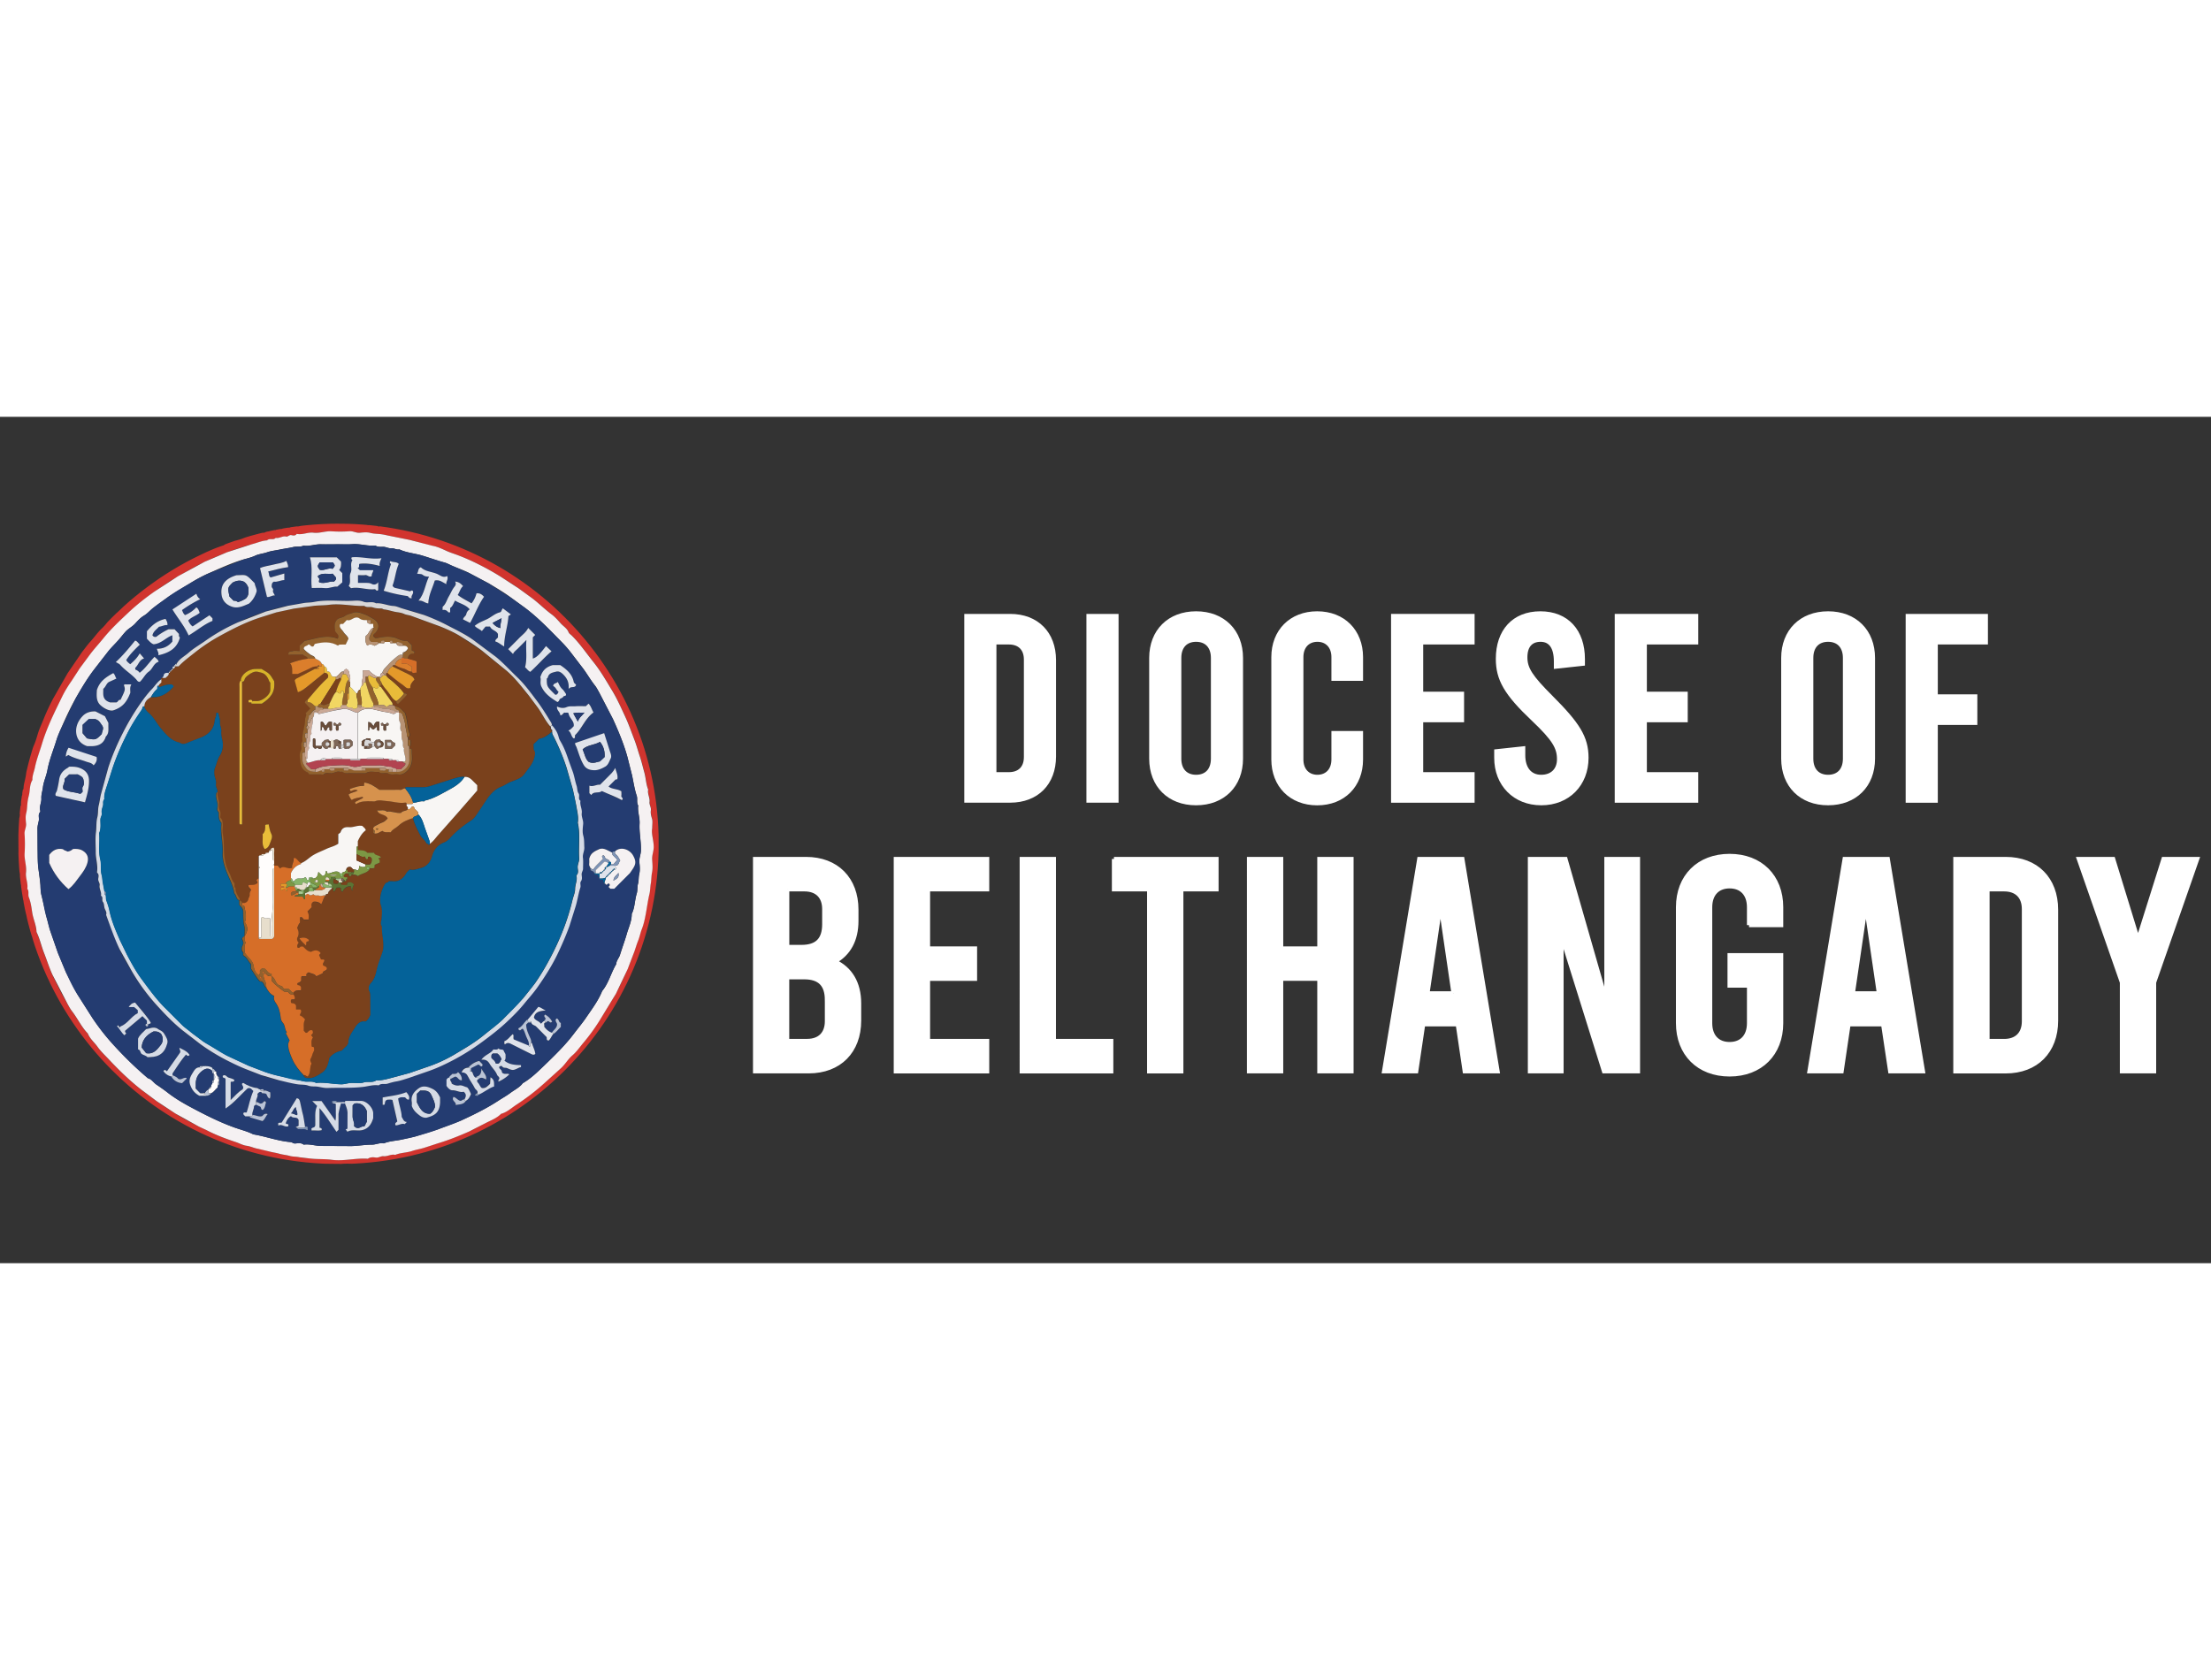 <svg width="200" xmlns="http://www.w3.org/2000/svg" xmlns:xlink="http://www.w3.org/1999/xlink" viewBox="0 0 397 152" xmlns:v="https://vecta.io/nano"><rect x="0" y="0" width="397" height="152" fill="#333333" stroke="none"/><style><![CDATA[.g{fill:#92612d}.h{fill:#e7decc}.i{fill:#d5dbe6}.j{fill:#5b7434}.k{fill:#b9c3d6}.l{fill:#046299}.m{fill:#694d3b}.n{fill:#d8d7d8}.o{fill:#dfe3eb}.p{fill:#d66e28}.q{fill:#b79273}.r{fill:#86b469}.s{fill:#caa896}.t{fill:#7e6657}.u{fill:#f5f1f2}.v{fill:#7e93b5}.w{fill:#e9bc39}.x{fill:#7a411c}.y{fill:#e4992a}.z{fill:#7c9844}.AA{fill:#a9c994}.AB{fill:#243c71}.AC{fill:#f8f6f4}.AD{fill:#f1d662}.AE{fill:#fffdfc}.AF{fill:#db7e2c}]]></style><g fill="#fff" stroke="#fff" stroke-width=".75" stroke-miterlimit="10"><path d="M173.52 35.77h7.86c4.78 0 7.86 3.13 7.86 7.91v17.33c0 4.78-3.08 7.91-7.86 7.91h-7.86V35.77zm7.62 28.42c1.94 0 3.08-1.14 3.08-3.08V43.59c0-1.94-1.14-3.08-3.08-3.08h-2.6v23.68h2.6zm14.31-28.42h5.02v33.15h-5.02V35.77z"/><use xlink:href="#B"/><path d="M228.65 61.53V43.16c0-4.64 3.17-7.86 7.86-7.86s7.86 3.22 7.86 7.86v3.88h-4.93v-3.88c0-1.94-1.18-3.13-2.89-3.13s-2.89 1.18-2.89 3.13v18.37c0 1.94 1.18 3.13 2.89 3.13s2.89-1.18 2.89-3.13V56.8h4.93v4.74c0 4.64-3.17 7.86-7.86 7.86s-7.86-3.22-7.86-7.87z"/><use xlink:href="#C"/><path d="M268.67 61.25v-1.18l4.83-.52v1.23c0 2.42 1.23 3.88 3.22 3.88s3.22-1.23 3.22-3.17c0-2.08-.85-3.6-4.59-7.15-4.97-4.69-6.39-7.25-6.39-10.89 0-4.93 2.84-8.15 7.62-8.15s7.63 3.22 7.63 8.19v.85l-4.83.52v-.95c0-2.56-.99-3.88-2.75-3.88-1.75 0-2.75 1.09-2.75 3.17s1.04 3.6 4.59 7.15c4.83 4.83 6.39 7.25 6.39 10.89 0 4.74-3.32 8.15-8.1 8.15-4.78.01-8.09-3.4-8.09-8.14z"/><use xlink:href="#C" x="40.16"/><use xlink:href="#B" x="113.48"/><path d="M342.55 35.77h14.02v4.74h-9v9.71h7.1v4.74h-7.1v13.97h-5.02V35.77zm-188.29 69.57v3.1c0 5.5-3.54 9.1-9.04 9.1h-9.64V79.41h9.15c5.5 0 9.04 3.6 9.04 9.1v2.01c0 3.43-1.36 5.88-3.87 7.3 2.78 1.31 4.36 3.87 4.36 7.52zm-12.91-20.48v10.35h2.56c2.78 0 4.09-1.31 4.09-4.09V88.4c0-2.23-1.31-3.54-3.54-3.54h-3.11zm7.13 19.88c0-2.78-1.31-4.09-4.09-4.09h-3.05v11.44h3.6c2.23 0 3.54-1.31 3.54-3.54v-3.81zm12.37-25.33h16.4v5.45h-10.62v10.62h8.44v5.45h-8.44v11.17h10.62v5.45h-16.4V79.41zm22.61 0h5.77v32.69h10.3v5.45h-16.07V79.41zm16.56 0h18.41v5.45h-6.32v32.69h-5.77V84.86h-6.32v-5.45zm24.25 38.13V79.41h5.77v16.07h6.86V79.41h5.77v38.13h-5.77v-16.62h-6.86v16.62h-5.77zm37.48-8.44h-6.21l-1.25 8.44h-5.77l6.32-38.13h7.74l6.32 38.13H263l-1.25-8.44zm-.76-5.56l-2.34-15.96-2.34 15.96h4.68zm13.73-24.13h6.37l7.35 25.6v-25.6h5.67v38.13h-6.1l-7.63-24.41v24.41h-5.67V79.41zm39.33 11.88v-3.21c0-2.4-1.36-3.76-3.49-3.76-2.12 0-3.49 1.36-3.49 3.76v20.81c0 2.4 1.36 3.76 3.49 3.76s3.49-1.36 3.49-3.76v-6.75h-3.49v-5.45h9.26v12.2c0 5.5-3.7 9.21-9.26 9.21s-9.26-3.7-9.26-9.21V88.07c0-5.5 3.7-9.21 9.26-9.21s9.26 3.7 9.26 9.21v3.21h-5.77zm24.08 17.81h-6.21l-1.25 8.44h-5.77l6.32-38.13h7.74l6.32 38.13h-5.88l-1.27-8.44zm-.76-5.56l-2.34-15.96-2.34 15.96h4.68zm13.73-24.13h9.04c5.5 0 9.04 3.6 9.04 9.1v19.94c0 5.5-3.54 9.1-9.04 9.1h-9.04V79.41zm8.77 32.69c2.23 0 3.54-1.31 3.54-3.54V88.4c0-2.23-1.31-3.54-3.54-3.54h-3v27.24h3zm34.65-32.69l-7.74 22.17v15.96h-5.77v-15.96l-7.74-22.17h6.16l4.47 14.55 4.58-14.55h6.04z"/></g><defs><circle id="A" cx="60.78" cy="76.69" r="57.5"/><path id="B" d="M206.72 61.39V43.3c0-4.78 3.22-8 8.05-8s8.05 3.22 8.05 8v18.09c0 4.78-3.22 8-8.05 8-4.83.01-8.05-3.21-8.05-8zm11.08 0V43.3c0-2.08-1.18-3.27-3.03-3.27s-3.03 1.18-3.03 3.27v18.09c0 2.08 1.18 3.27 3.03 3.27s3.03-1.18 3.03-3.27z"/><path id="C" d="M250.15,35.77h14.25v4.74h-9.23v9.23h7.34v4.74h-7.34v9.71h9.23v4.74h-14.25V35.77z"/><path id="D" d="M30.54 45.75c.01.16-.07.24-.23.23-.01-.16.07-.24.23-.23z"/><path id="E" d="M31.69 44.36c.01.16-.07.24-.23.23-.01-.16.07-.23.23-.23z"/><path id="F" d="M62.16 83.15c-.01-.16.07-.24.23-.23.01.16-.07.23-.23.23z"/><path id="G" d="M109.26 82.22c-.01-.16.07-.24.23-.23.01.16-.07.24-.23.23z"/><path id="H" d="M55.01 58.44v.65c0 .16-.03.29-.23.27-.45-.14-.14-.5-.23-.75-.01-.03.02-.06.04-.1.11-.14.28-.04.42-.07z"/></defs><clipPath id="I"><use xlink:href="#A"/></clipPath><g clip-path="url(#I)"><path d="M61.31 134.17c-1.82 0-3.21-.07-4.59.02-1.18.07-2.35-.1-3.47-.3-1.1-.19-2.25-.21-3.3-.64-1.02.16-1.92-.51-2.92-.45-.27.02-.38-.19-.59-.26l-3.91-1.14-2.79-1.06c-2.26-.72-4.29-1.92-6.39-2.96-1.9-.95-3.68-2.12-5.43-3.34l-2.9-2.19c-2.53-1.91-4.74-4.16-6.88-6.47-1.47-1.59-2.9-3.24-4.06-5.11l-1.61-2.34c-.89-1.31-1.74-2.65-2.42-4.08-.29-.61-.7-1.16-.93-1.81-.21-.6-.52-1.17-.81-1.74-.53-1.05-.89-2.17-1.34-3.25l-.78-2.1c-.21-.68-.33-1.41-.61-2.05-.29-.66-.28-1.41-.67-2.03.01-1.37-.69-2.62-.69-3.98-.47-.39-.08-1-.37-1.47-.26-.43.05-1.01-.11-1.45-.28-.74-.06-1.51-.23-2.21-.37-1.47-.15-2.94-.2-4.41l-.02-4.39c-.01-.56.33-1.05.26-1.64-.06-.5-.16-1.05.2-1.52.06-.07-.01-.23.01-.34.06-.46-.16-.93.14-1.35.27-.38-.15-.93.32-1.25-.01-.89.34-1.72.44-2.58.14-1.09.46-2.12.75-3.16.18-.68.35-1.38.64-2.04.29-.65.5-1.33.7-2.02.28-.96.71-1.86 1.08-2.78.5-1.25 1.08-2.48 1.71-3.68l2.61-4.57 2.94-4.32c.31-.46.7-.87 1.08-1.28.74-.8 1.36-1.72 2.16-2.47.77-.72 1.31-1.67 2.14-2.33 1.01-.81 1.87-1.78 2.85-2.6 2.22-1.86 4.56-3.56 6.98-5.15.72-.47 1.49-.85 2.23-1.29 1.36-.79 2.78-1.46 4.19-2.14 1.06-.52 2.15-.94 3.26-1.32.07-.02.14-.03.2-.07.91-.63 2-.74 3.02-1.08s1.98-.84 3.08-.93c.42-.48 1.12.02 1.54-.46.57.1 1.06-.37 1.64-.23.39-.41.97-.06 1.36-.33.45-.32.97.05 1.41-.23.45-.28.97-.04 1.44-.14 3.64-.75 7.33-.35 11-.47.57-.02 1.06.29 1.64.27.5-.02 1.06-.25 1.53.19.08.08.3.03.45.01.8-.15 1.55.21 2.33.27a10.03 10.03 0 0 1 2.23.45c.82.28 1.68.39 2.5.62l3.62 1.03c1.48.41 2.83 1.17 4.31 1.58.34.09.7.35 1.05.53.66.34 1.38.6 2.03.94 1.46.77 2.95 1.47 4.31 2.42.06.04.1.13.17.16 1.71.76 3.1 2 4.62 3.04.98.67 1.84 1.51 2.77 2.25 1.68 1.34 3.09 2.94 4.61 4.43 1.57 1.54 2.89 3.29 4.2 5.05a69.46 69.46 0 0 1 2.8 4.05c1.31 2.05 2.43 4.21 3.45 6.42 1.12 2.43 1.93 4.97 2.86 7.47.12 1.49.86 2.83 1 4.33.06.66.33 1.33.4 2.01.07.66.24 1.31.3 1.97.06.62-.01 1.32.23 1.85.29.66.11 1.27.17 1.89.06.65.01 1.31.01 1.96v1.85 1.96 1.96c0 .65-.03 1.31.01 1.96.03.46-.3.82-.26 1.29.03.43.18.91-.21 1.29.13.65-.19 1.24-.23 1.87-.06 1.06-.34 2.08-.61 3.09l-1.02 3.97c-.24.86-.54 1.7-.87 2.52-.33.83-.51 1.71-.96 2.49-.07.12 0 .27-.08.43-.62 1.28-1.13 2.62-1.82 3.86-1.32 2.35-2.57 4.76-4.17 6.92l-2.64 3.43c-1.68 2.18-3.64 4.07-5.59 5.98-.68.67-1.43 1.28-2.23 1.83-.58.4-1.04.95-1.62 1.38-1.75 1.3-3.57 2.49-5.41 3.66-1.85 1.18-3.8 2.14-5.77 3.08-1.05.5-2.16.92-3.26 1.33-1.34.5-2.68.97-4.04 1.39a50.74 50.74 0 0 1-3.21.88c-1.24.3-2.48.56-3.75.73-.46.06-.97.07-1.4.22-.48.17-.95.11-1.41.21-2.27.49-4.56.03-6.4.21zm55.8-60.28c0-.72.12-1.3-.03-1.79-.15-.48-.25-.95-.18-1.41.09-.55-.31-1-.24-1.52.1-.76-.41-1.45-.24-2.21-.41-.98-.41-2.05-.69-3.06-.27-.97-.49-1.95-.81-2.9-.34-1.01-.61-2.04-1-3.05-.54-1.39-1.03-2.81-1.66-4.16-.73-1.58-1.45-3.2-2.35-4.67-1.05-1.73-2.06-3.49-3.35-5.1-1.28-1.59-2.41-3.29-3.87-4.73-.19-.19-.47-.35-.56-.58-.27-.72-.94-1.07-1.41-1.6-.51-.58-1.02-1.17-1.64-1.62-1.26-.93-2.34-2.05-3.6-2.98l-2.41-1.75c-.87-.64-1.81-1.18-2.72-1.77-1.33-.86-2.72-1.64-4.11-2.35-1.25-.64-2.56-1.23-3.89-1.74-.72-.28-1.48-.5-2.19-.83-.8-.37-1.64-.76-2.5-.91-1.39-.25-2.71-.75-4.09-1.05l-3.92-.79c-.48-.11-1-.21-1.51-.26-.55-.05-1.09-.06-1.64-.21-.57-.16-1.23-.08-1.84-.02-.65.07-1.21-.32-1.87-.27-1.07.08-2.16.07-3.23.01-1.1-.07-2.15.39-3.25.25-.98-.12-1.92.4-2.9.23-.04-.01-.1-.02-.11 0-.25.36-.64.28-.94.21-.39-.09-.61.33-.95.25-.66-.15-1.22.36-1.87.24-.42.47-1.12-.01-1.55.45-.95.05-1.81.46-2.71.68-1.53.38-3.01.91-4.48 1.45-1.37.5-2.7 1.1-4.02 1.71-1.66.76-3.22 1.72-4.81 2.61-1.46.81-2.81 1.77-4.17 2.72-1.67 1.16-3.28 2.44-4.75 3.83-1.55 1.46-3.11 2.92-4.46 4.59-.82 1.01-1.72 1.97-2.49 3.02l-1.76 2.38c-.51.71-.92 1.48-1.42 2.19a21.9 21.9 0 0 0-1.72 2.86c-1.35 2.75-2.72 5.48-3.61 8.43-.43 1.44-.99 2.83-1.29 4.32-.15.74-.49 1.45-.45 2.24-.54.87-.4 1.9-.65 2.84-.12.47-.22 1-.26 1.51-.05.55-.06 1.09-.21 1.64-.16.57-.08 1.23-.02 1.84.07.65-.31 1.21-.27 1.87.08 1.15.08 2.31.01 3.46-.07 1.18.38 2.31.25 3.48-.11.98.4 1.92.23 2.9.36.46.08 1.05.27 1.51.33.87.45 1.82.58 2.72.18 1.19.73 2.29.75 3.51.6 1.22.86 2.56 1.37 3.82.52 1.29.92 2.62 1.5 3.88a75.66 75.66 0 0 0 2.7 5.22c.24.43.49.89.79 1.29 1.01 1.3 1.69 2.83 2.85 4.02.37.95 1.17 1.58 1.74 2.38.61.85 1.39 1.59 2.11 2.35 1.79 1.91 3.66 3.73 5.73 5.34.93.72 1.87 1.42 2.82 2.11 1.09.79 2.23 1.48 3.35 2.21 1.36.89 2.81 1.58 4.23 2.35.41.22.85.36 1.26.58 1.71.9 3.5 1.58 5.33 2.18.64.21 1.26.57 1.91.66.73.1 1.37.45 2.1.55.61.09 1.26.27 1.88.45.63.18 1.28.25 1.9.43.63.18 1.27.23 1.9.4.55.15 1.16.12 1.75.24.61.13 1.24.14 1.87.22 1.3.15 2.62.06 3.94.24 2.12.28 4.23-.34 6.36-.2.04 0 .09.02.11 0 .43-.3.94-.29 1.4-.21.52.08.93-.29 1.41-.24.72.07 1.37-.42 2.1-.24.98-.41 2.07-.37 3.06-.71.78-.27 1.6-.36 2.38-.64a41.84 41.84 0 0 1 2.24-.73c1.92-.56 3.76-1.31 5.59-2.12.98-.43 1.91-.96 2.86-1.46.98-.52 2.06-.9 2.87-1.71 1.08-.29 1.88-1.07 2.77-1.65 1.72-1.13 3.36-2.4 4.9-3.76l3.12-2.82c.75-.7 1.24-1.62 2.03-2.28.76-.64 1.31-1.47 1.93-2.21a33.82 33.82 0 0 0 2.96-4.07c.98-1.59 2.02-3.16 2.92-4.79.79-1.43 1.45-2.94 2.11-4.43.45-1.01.81-2.05 1.18-3.09.24-.67.43-1.36.7-2.02.27-.67.39-1.37.65-2.04.33-.87.53-1.79.71-2.71.23-1.21.38-2.44.67-3.64.14-.59.13-1.24.24-1.86.11-.65.08-1.32.22-1.99.15-.74.08-1.53.02-2.3-.05-.76.26-1.45.28-2.21.05-1.21-.44-2.38-.24-3.41z" fill="#d1342e"/><path d="M117.11 73.89c-.2 1.04.29 2.2.27 3.42-.02.76-.33 1.45-.28 2.21.05.77.13 1.56-.02 2.3-.14.67-.11 1.33-.22 1.99-.11.62-.1 1.27-.24 1.86-.29 1.21-.44 2.43-.67 3.64-.17.92-.37 1.84-.71 2.71-.26.67-.38 1.37-.65 2.04-.27.66-.46 1.35-.7 2.02l-1.18 3.09-2.11 4.43-2.92 4.79c-.89 1.43-1.88 2.79-2.96 4.07-.63.75-1.18 1.57-1.93 2.21-.78.66-1.28 1.58-2.03 2.28l-3.12 2.82c-1.53 1.37-3.17 2.63-4.9 3.76-.9.59-1.69 1.36-2.77 1.65-.81.82-1.89 1.19-2.87 1.71l-2.86 1.46c-1.82.8-3.67 1.55-5.59 2.12l-2.24.73c-.78.28-1.6.38-2.38.64-.99.34-2.08.3-3.06.71-.73-.18-1.38.31-2.1.24-.48-.05-.89.32-1.41.24-.47-.08-.97-.09-1.4.21-.03.02-.08 0-.11 0-2.13-.14-4.25.48-6.36.2-1.32-.18-2.64-.08-3.94-.24l-1.87-.22c-.59-.13-1.2-.09-1.75-.24-.63-.18-1.28-.22-1.9-.4s-1.27-.25-1.9-.43l-1.88-.45c-.73-.11-1.37-.46-2.1-.55-.65-.09-1.27-.45-1.91-.66-1.83-.61-3.62-1.28-5.33-2.18l-1.26-.58-4.23-2.35-3.35-2.21-2.82-2.11c-2.07-1.62-3.94-3.44-5.73-5.34-.72-.77-1.51-1.5-2.11-2.35-.57-.8-1.38-1.44-1.74-2.38-1.16-1.19-1.84-2.72-2.85-4.02-.31-.4-.55-.86-.79-1.29l-2.7-5.22c-.58-1.25-.99-2.59-1.5-3.88-.5-1.26-.77-2.6-1.37-3.82-.04-1.23-.6-2.32-.78-3.52-.13-.9-.26-1.85-.61-2.73-.18-.46.1-1.05-.27-1.51.17-.99-.34-1.92-.23-2.9.14-1.18-.32-2.3-.25-3.48.07-1.15.07-2.31-.01-3.46-.05-.66.34-1.22.27-1.87-.06-.61-.13-1.26.02-1.84.15-.56.16-1.09.21-1.64.04-.51.14-1.04.26-1.51.25-.94.11-1.97.65-2.84-.04-.79.3-1.49.45-2.24.3-1.48.86-2.88 1.29-4.32.89-2.95 2.27-5.68 3.61-8.43.49-1 1.08-1.95 1.72-2.86l1.42-2.19 1.76-2.38c.77-1.05 1.67-2.01 2.49-3.02 1.35-1.67 2.91-3.13 4.46-4.59 1.48-1.4 3.09-2.67 4.75-3.83l4.17-2.72 4.81-2.61 4.02-1.71 4.48-1.45c.9-.22 1.76-.63 2.71-.68.43-.46 1.12.02 1.55-.45.65.13 1.21-.39 1.87-.24.34.08.55-.34.95-.25.3.07.69.15.94-.21.01-.02.07-.01.11 0 .99.17 1.92-.35 2.9-.23 1.1.14 2.15-.32 3.25-.25 1.07.07 2.16.07 3.23-.01.66-.05 1.22.34 1.87.27.61-.06 1.26-.13 1.84.02.56.15 1.09.16 1.64.21.51.04 1.03.15 1.51.26l3.92.79 4.09 1.05c.86.15 1.7.54 2.5.91.71.33 1.47.55 2.19.83 1.33.51 2.64 1.1 3.89 1.74 1.4.71 2.78 1.49 4.11 2.35l2.72 1.77 2.41 1.75c1.26.93 2.34 2.05 3.6 2.98.61.45 1.13 1.05 1.64 1.62.47.53 1.14.88 1.41 1.6.09.23.36.39.56.58 1.46 1.44 2.59 3.14 3.87 4.73 1.29 1.6 2.3 3.37 3.35 5.1.9 1.48 1.62 3.09 2.35 4.67.63 1.35 1.12 2.77 1.66 4.16.39 1 .66 2.04 1 3.05.32.95.54 1.93.81 2.9.28 1.01.29 2.08.69 3.06-.17.76.33 1.45.24 2.21-.07.52.33.97.24 1.52-.07.47.03.93.18 1.41.18.5.06 1.08.06 1.8zm-56.23-51c-1.08 0-2.16.02-3.23-.01-1.06-.03-2.07.4-3.14.24-.59.3-1.27.1-1.86.26-.78.21-1.58.27-2.35.44-.78.17-1.6.24-2.33.5-.71.25-1.47.29-2.17.62s-1.49.49-2.24.72c-2.12.64-4.12 1.57-6.14 2.46-1.01.45-1.99.98-2.94 1.55l-4.22 2.62-2.93 2.17c-.48.41-.92.91-1.45 1.22-.64.38-1.11.91-1.59 1.43-.49.54-1.13.86-1.64 1.36-.48.48-.86 1.03-1.3 1.54l-1.9 2.09-2.44 3.14c-1.29 1.67-2.36 3.47-3.4 5.29-1.08 1.89-1.98 3.87-2.83 5.87l-.58 1.49c-.55 1.85-1.32 3.63-1.67 5.54-.19 1.05-.69 2.06-.81 3.11-.08.66-.33 1.3-.28 1.98.04.7-.38 1.37-.22 2.1.02.11.05.28 0 .34-.44.48-.14 1.04-.24 1.55-.1.5-.26.99-.24 1.52l.02 3.69c.03 1.2-.01 2.39.17 3.61l.34 2.78c.02.61.04 1.27.2 1.86l.92 4 .62 2.28 1.4 4.04 1.43 3.45 2.07 3.99 2.68 4.21a41.42 41.42 0 0 0 3.58 4.61c1.99 2.21 4.12 4.3 6.4 6.23.68.17 1.02.82 1.58 1.18l1.79 1.27c1.48 1.18 3.11 2.12 4.77 2.99 2.39 1.26 4.81 2.48 7.37 3.4 1.14.41 2.33.69 3.41 1.24 2.25.37 4.41 1.2 6.7 1.39.29.02.48.28.83.25.51-.04 1.06-.16 1.52.21 1.06-.16 2.09.23 3.14.23l4.62.02c1.52.08 3.01-.25 4.52-.25.7 0 1.37-.38 2.1-.23.98-.41 2.05-.44 3.07-.65l2.55-.57 4.08-1.28 4.09-1.56c2.3-1.06 4.59-2.17 6.72-3.56l2.09-1.34c.78-.62 1.74-1.02 2.36-1.85 1.36-.79 2.5-1.88 3.62-2.95 1.96-1.89 3.93-3.78 5.59-5.98l2.02-2.64c1.08-1.61 2.29-3.15 3.02-4.98 1.18-1.44 1.59-3.28 2.53-4.84.02-.65.52-1.11.68-1.68l1.16-3.56c.33-1.25.96-2.43.94-3.77.58-1.15.52-2.46.9-3.67.17-.54.06-1.16.23-1.75.15-.55.08-1.16.22-1.75.16-.65.1-1.38.02-2.07-.08-.73.25-1.38.28-2.1.06-1.64-.33-3.24-.24-4.87.06-1.11-.38-2.15-.25-3.25-.33-.55-.08-1.21-.26-1.74-.4-1.2-.58-2.46-.84-3.68l-.85-3.36c-.65-2.33-1.59-4.57-2.59-6.77l-2.46-4.75c-.25-.43-.47-.9-.79-1.29-.84-1.06-1.49-2.25-2.33-3.32l-1.67-2.18c-.58-.78-1.21-1.53-1.89-2.22-2.16-2.19-4.27-4.44-6.75-6.28l-2.3-1.67c-1.31-.99-2.71-1.81-4.11-2.64l-3.5-1.86c-1-.51-2.1-.88-3.14-1.34-.46-.2-.92-.46-1.37-.57-1.36-.33-2.66-.86-4-1.25s-2.77-.48-4.04-1.09c-.5.12-.95-.24-1.4-.2-.56.05-1-.27-1.52-.26-.48.01-.97.05-1.4-.23-1.4.14-2.77-.37-4.18-.24-.79.08-1.56.02-2.33.02z" class="u"/><path d="M60.88 22.89l2.31-.01c1.41-.13 2.77.38 4.18.24.43.28.92.24 1.4.23.52-.01.97.31 1.52.26.45-.04.9.32 1.4.2 1.28.61 2.7.7 4.04 1.09l4 1.25c.46.11.92.37 1.37.57l3.14 1.34 3.5 1.86 4.11 2.64 2.3 1.67c2.48 1.84 4.59 4.09 6.75 6.28.68.69 1.31 1.44 1.89 2.22l1.67 2.18c.84 1.07 1.49 2.26 2.33 3.32.31.4.54.86.79 1.29l2.46 4.75c1.01 2.2 1.94 4.44 2.59 6.77l.85 3.36c.26 1.22.43 2.48.84 3.68.18.54-.07 1.19.26 1.74-.14 1.1.31 2.15.25 3.25-.09 1.62.3 3.23.24 4.87-.03.72-.36 1.37-.28 2.1.08.68.14 1.41-.02 2.07-.15.59-.07 1.2-.22 1.75-.16.59-.06 1.21-.23 1.75-.37 1.21-.32 2.51-.9 3.67.02 1.34-.61 2.52-.94 3.77-.32 1.2-.82 2.35-1.16 3.56-.16.57-.67 1.03-.68 1.68-.94 1.56-1.34 3.41-2.53 4.84-.74 1.82-1.94 3.37-3.02 4.98-.61.91-1.35 1.76-2.02 2.64-1.65 2.2-3.63 4.08-5.59 5.98-1.12 1.08-2.25 2.17-3.62 2.95-.62.83-1.58 1.23-2.36 1.85-.64.5-1.4.88-2.09 1.34-2.13 1.39-4.42 2.51-6.72 3.56-1.32.61-2.73 1.04-4.09 1.56-1.34.51-2.72.89-4.08 1.28-.82.23-1.7.4-2.55.57-1.02.21-2.09.24-3.07.65-.72-.15-1.39.22-2.1.23-1.51 0-3 .33-4.52.25l-4.62-.02c-1.05 0-2.07-.39-3.14-.23-.46-.37-1.01-.25-1.52-.21-.35.03-.54-.23-.83-.25-2.29-.19-4.45-1.02-6.7-1.39-1.08-.55-2.27-.83-3.41-1.24-2.56-.92-4.98-2.13-7.37-3.4-1.66-.88-3.29-1.81-4.77-2.99-.57-.46-1.18-.88-1.79-1.27-.56-.36-.9-1.01-1.58-1.18-2.28-1.93-4.41-4.02-6.4-6.23-1.29-1.43-2.5-2.98-3.58-4.61l-2.68-4.21c-.81-1.27-1.43-2.64-2.07-3.99l-1.43-3.45-1.4-4.04c-.26-.75-.39-1.53-.62-2.28-.41-1.3-.55-2.68-.92-4-.16-.59-.18-1.26-.2-1.86-.04-.94-.2-1.87-.34-2.78-.18-1.21-.14-2.4-.17-3.61l-.02-3.69c-.02-.54.14-1.02.24-1.52s-.2-1.06.23-1.53c.06-.06.03-.23 0-.34-.15-.73.27-1.39.22-2.1-.04-.68.21-1.32.28-1.98.12-1.05.62-2.06.81-3.11.35-1.91 1.12-3.69 1.67-5.54.15-.52.37-1.01.58-1.49l2.83-5.87c1.04-1.82 2.11-3.62 3.4-5.29l2.44-3.14c.57-.77 1.28-1.38 1.9-2.09l1.3-1.54c.51-.5 1.15-.83 1.64-1.36.48-.52.94-1.05 1.59-1.43.53-.31.97-.81 1.45-1.22.92-.8 1.95-1.45 2.93-2.17 1.33-.99 2.8-1.78 4.22-2.62.95-.57 1.92-1.1 2.94-1.55l6.14-2.46c.75-.23 1.54-.38 2.24-.72.7-.33 1.45-.37 2.17-.62.73-.26 1.55-.33 2.33-.5l2.35-.44c.59-.16 1.26.04 1.86-.26 1.06.16 2.08-.27 3.14-.24l3.26-.02zM30.77 45.52c-.16-.01-.24.07-.23.23-.16-.01-.24.07-.23.23-.44-.01-.88-.04-.94.58-.01.12-.24.16-.22.34-.16-.01-.24.07-.23.23-.71.45-1.13 1.18-1.69 1.76-.81.84-1.5 1.78-2.15 2.71-1.1 1.59-2.1 3.25-2.98 4.99-1.05 2.07-1.98 4.18-2.7 6.39l-1.31 4.76c-.17.66-.24 1.36-.41 2.03-.19.72-.07 1.45-.26 2.19-.22.84-.12 1.77-.24 2.67-.16 1.17-.03 2.38-.04 3.57-.01 1.17.4 2.31.24 3.48-.01.07-.01.18.03.21.36.31.22.73.18 1.07-.06.44.33.75.25 1.18-.11.64.39 1.21.23 1.87.47.25.08.77.37 1.13.22.28.17.75.3 1.13.12.37.42.73.26 1.17l2.42 6.16c.65 1.36 1.44 2.64 2.19 3.94a36.04 36.04 0 0 0 4.61 6.27c1.41 1.54 2.86 3.05 4.51 4.38l3.24 2.5c1.52 1.1 3.12 2.07 4.79 2.92l3.29 1.52 2.78 1.08c1.03.39 2.11.68 3.19.93l3.4.74c.63.09 1.3.03 1.86.23.61.23 1.19.1 1.77.2s1.14.26 1.75.23l6.37-.2c.92-.11 1.84-.42 2.78-.27.46-.43 1.07-.14 1.6-.31.51-.16 1.03-.31 1.57-.4.74-.12 1.45-.38 2.17-.6l3.43-1.19c1.26-.42 2.47-.96 3.63-1.54a41.16 41.16 0 0 0 6.18-3.77l4.48-3.64c1.07-1.01 2.13-2.05 3.06-3.21l2.39-2.96c1.32-1.88 2.56-3.82 3.57-5.9.81-1.67 1.55-3.36 2.17-5.1l1.06-3.37c.38-1.17.52-2.39.9-3.55.11-.35-.12-.8.1-1.11.28-.41.15-.82.13-1.21-.02-.4.26-.69.25-1.06 0-.65.07-1.32-.02-1.96-.09-.66.29-1.23.25-1.87-.05-.7.01-1.39-.19-2.11-.18-.64-.09-1.38-.02-2.06.07-.69-.33-1.31-.25-1.98.1-.76-.4-1.45-.23-2.21-.51-.33-.06-.91-.36-1.36-.24-.36-.19-.91-.34-1.35-.26-.78-.38-1.6-.64-2.39l-.73-2.01c-.38-1.11-.76-2.22-1.34-3.25-.19-.34-.42-.69-.5-1.06-.19-.83-.63-1.49-1.17-2.11a.92.92 0 0 0-.15-.52l-2.76-4.17c-1.04-1.36-2.05-2.75-3.29-3.94l-3.88-3.7-3.62-2.7c-1.58-1.22-3.38-2.05-5.12-2.97-1.35-.71-2.77-1.31-4.19-1.85-1.27-.47-2.6-.79-3.9-1.17-.51-.15-1.02-.41-1.54-.44-1.07-.06-2.06-.59-3.15-.48-.7-.43-1.53-.01-2.2-.27-.8-.32-1.57-.19-2.34-.17-2.2.05-4.41-.25-6.6.2-.61.12-1.24.1-1.87.2l-2.8.49c-1.36.21-2.66.65-3.97 1.03-1.7.49-3.34 1.22-4.97 1.93-2.07.91-4.04 2.02-5.89 3.33-1.01.72-2.1 1.33-3.02 2.15-.72.64-1.65 1.06-2.13 1.97-.16-.01-.24.07-.23.23-.16-.01-.24.07-.23.23-.35.02-.2.29-.23.46-.18.01-.26.09-.25.25zm16.62 75.49c-.11-.44-.47-.14-.69-.23-.23.01-.34-.23-.59-.25-.77-.06-1.76-.48-2.39-.9-.04-.02-.13.04-.21.06-.22.36.45.55.05 1.1-.69.38-1.35 1.14-2.13 1.9v-3.25c.23-.15.62.14.66-.37-.31-.21-.66-.3-1.04-.41-.34-.1-.54-.66-1.04-.33.01.12-.05.24.1.34.09.05.28-.02.4.25v5.29c1.55-1.03 2.7-2.45 3.96-3.62.61-.2.76.3 1.03.48-.57 1.26-.78 2.57-1.19 3.83-.19.11-.47-.11-.6.15-.07.32.22.39.34.57h.81c-.03.14.06.2.18.23l2.08.62c.42-.25.57-.83.95-1.25-.54-.22-.76.14-.98.35-.66.23-1.18-.25-1.78-.18-.09-.54.31-1 .29-1.54 0-.09.18-.32.4-.31l.67.31c.31.1.09.63.52.62.44-.35.4-.9.58-1.36l-.24-.24c-.24.09-.31.41-.6.44-.36.11-.57-.34-.93-.23-.11-.55.42-.99.23-1.48.21-.27.4-.44.7-.36.04.38.34.17.74.3.32.01.23.75.79.9.17-.39.07-.76.08-1.11-.39-.15-.72-.41-1.15-.32zm59.33-39.02c.05.47.52.05.67.32.05.14-.03.39.25.37v.23c.05.47.53.06.67.33.03.33.03.33.25.6.19-.04.22.17.36.22.16-.16.31-.36.5-.17.17.3-.06.39-.17.53l.33.33h.71l2.65-2.65c.05-.05.12-.1.16-.16.89-1.31 1.34-1.79.54-3.2-.57-1-2.19-1.69-3.24-.67-.18.03-.44-.11-.46.23-.78-.39-1.51-.93-2.29-.69-.84.4-1.59.66-1.87 1.76 0 .15.04.58-.01.99-.04.31.2.46.24.71v.34c.27.16.64.2.71.58zm-67.64 38.09c.44-.11.14-.47.23-.69v-.46c-.03-.18.11-.44-.23-.46-.1-.25-.33-.45-.24-.77.02-.08-.09-.18-.22-.16-.06-.25-.21-.41-.46-.46-.03-.06-.03-.15-.08-.19-.54-.37-1.17-.26-1.77-.28-.17.03-.44-.11-.46.23-.66-.04-.96.53-1.21.92-.41.66-.83 1.33-.46 2.3.33.87.8 1.44 1.61 1.87h1.22c.39.02.69-.16.92-.46.47-.2.7-.66 1.08-.96.14-.12.04-.28.07-.43zm44.32 2.54c-.3-.11-.45.21-.71.23-.5-.09-.78-.62-1.27-.71-.41.73.54.87.4 1.46.72-.17 1.42-.06 1.81-.75.56-.24.74-.76.95-1.21-.26-.64-.54-1.18-.76-1.23-.45-.11-.86-.41-1.36-.32s-.94-.09-1.35-.33c.04-.31-.35-.49-.24-.82l.84-.42c.52-.06.62.71 1.23.64.05-.63-.23-1.05-.68-1.47-.29.45-.69.3-1.05.34-.16.25-.5.35-.56.68-.23-.01-.28.23-.44.32v1.15c.28.45.71.8 1.07.8.72-.02 1.34.45 2.01.26.56.44.38.91.11 1.38zm-52.63-4.15a2.33 2.33 0 0 0 1.93 1.19c.17-.17.32-.29.43-.44.12-.15.35-.23.37-.48-.56-.18-.99.46-1.52.14-.25-.34-.63-.46-.99-.64 0-.12-.05-.26.01-.34.77-1.14 1.49-2.32 2.41-3.36.19.2.35.38.63.08-.42-.67-1.11-.92-1.81-1.29-.05.33.26.5.09.88l-2.35 3.34c-.12-.09-.19-.19-.29-.22-.1-.04-.22-.01-.34.18.33.49.8.82 1.43.96zm64.18-5.54c-.95-.3-1.85-.73-2.7-1.12-.16-.36.07-.71-.17-.94-.53.41-.87 1.03-1.54 1.28.07.2-.06.41.13.55.35-.31.68-.3 1.11-.07l3.62 1.81c.27.14.47.18.72-.02-.07-.69-.43-1.29-.6-1.95 0-.01-.07 0-.11 0-.03-.25-.02-.48-.13-.74-.37-.84-.79-1.67-.8-2.58l.35-.37h.58c.08.49.62.46.88.75l1.86 1.88c.08.27-.11.57.36.62.35-.29.52-.78.82-1.17.58-.31.91-.88 1.38-1.25v-.75c-.43-.08-.29-.73-.77-.78-.45.43.16.74.09 1.12-.06.64-.67.93-.92 1.44-.59-.21-1.04-.61-1.39-1.1.11-.25-.21-.62.24-.75.22.05.25-.29.47-.23.24 0 .38.48.72.07-.29-.55-.72-.97-1.26-1.26-.45.37.22.53.05.87-.01.1-.25.12-.21.32-.29.02-.36.35-.62.44-.29-.49-.99-.52-1.23-1.1.2-1 1-1.19 2.12-1.26-.61-.28-.9-.57-1.33-.65l-1.94 2.34c-.15-.04-.2.09-.28.16-.43.43-.67 1.03-1.28 1.29-.14.06-.09.26.03.35.34.26.4-.36.74-.17.35.51.43 1.16.73 1.73.17.31.39.78.28 1.24zm-9.01 6c.42-.43.86-.17 1.34.08.16-.83-.51-1.17-.84-1.99.02.91-.27 1.32-.88 1.49-.04.01-.06.12-.08.19-.27-.07-.36-.27-.49-.51-.11-.22-.08-.58-.44-.65v-.58l1.21-.61c.32-.17.53.58.83.18.11-.31-.1-.4-.23-.52s-.21-.33-.42-.33c-.72.19-1.33.57-1.86 1.16-.52.06-.98.21-1.24.87.62-.01.94.27 1.18.78.33.71.85 1.32 1.18 2.03.15.32.65.47.48.94-.22.03-.33.2-.46.4.26.01.55.26.69-.17.96-.38 1.73-1.12 2.77-1.46-.03-.58.13-1.21-.65-1.65l-.07 1.17c-.43.43-.82.9-1.49.76-.36-.26-.42-.71-.73-1-.09-.09-.22-.48.2-.58zm-59.33-9.7c-.08-.38.56-.08.46-.48-.83-1.33-1.91-2.46-2.79-3.56-.58.08-.87.37-1.15.8h.97l.66.56v.54c-1.18.57-1.78 1.88-3.13 2.4-.21.56-.27-.57-.59-.06.48.49.76 1.17 1.33 1.63l.32-.35c-.13-.12-.26-.22-.2-.47l3.1-2.61.81.8v.56c-.27.01-.3.23-.2.36.14.2.35.21.41-.12zm26.78 18.47c0 .3.23.21.39.23.4.05.81-.1 1.19.09.08.04.12.21.27 0-.1-.15.12-.39-.14-.55h-.33c-.16-.89-.24-1.81-.51-2.67-.19-.59-.24-1.2-.39-1.79-.09-.33-.16-.56-.58-.64l-2.71 4.38c-.27.07-.48-.06-.64.14l.04.4c.64-.36 1.17.39 1.8.11v-.28c-.09-.2-.39-.02-.47-.27.16-.52.42-.97.94-1.26.35.51 1.12-.02 1.37.7v1.04l-.53.25.3.12zm7.85-4.38h.69c.25.61.5 1.2.47 1.88l-.01 2.54c0 .06-.06.12-.09.18l-.25.05.34.44c.8-.49 1.77-.1 2.65-.3 1.03-.25 1.63-.94 1.97-2.14v-.9c-.02-.97-1.17-2.18-2.13-2.2-.88-.02-1.77-.01-2.65 0-.16 0-.32 0-.3.23h-.69-.69c-.24-.43-.59-.16-.88-.23-.05.27-.09.45.19.46.14.03.31-.07.46.12v1.44c-.01.48.06.97-.08 1.54l-2.48-3.53h-1.67l.87.87c-.44.91-.31 1.85-.33 2.78v.69c0 .07-.05.13-.07.2-.12.26-.47.18-.62.41.01.07.01.15.03.34.6-.08 1.22.07 1.8-.07.1-.47-.26-.35-.38-.46v-3.5c1.2 1.38 2.06 2.86 3.05 4.26l.36-.36v-2.85c-.02-.23.33-1.66.44-1.89zM11.3 77.65c-1.07-.23-1.84.2-2.46 1.03v1.43a13.09 13.09 0 0 0 3.45 4.71c.9-.66 1.45-1.56 2.08-2.38.55-.7 1.07-1.44 1.32-2.33.27-.98-.03-1.72-.87-2.21-.56-.33-1.12-.31-1.7-.29-.29.26-.61.43-.99.47-.29-.17-.63-.2-.83-.43zm49.17-52.41h-4.81c.55 1.82.1 3.64.32 5.5l2.38.02c.8.08 1.52-.36 2.2-.26l.9-.77v-1.66l-.56-.56c.35-.39.37-.94.33-1.51l-.76-.76zM10.03 68.07l5.24 1.17c.35-1.28.75-2.56.72-3.94-.03-1.13-.62-1.86-1.73-2.25-.62-.22-1.23-.22-1.86-.2-.05.05-.1.12-.16.16-.83.47-1.43 1.04-1.6 2.1l-.4 2.01c-.08.3-.43.55-.21.95zm98.45-11.26c-1.72.73-3.47 1.28-5.22 1.77-.02.32.17.53.26.75.4 1.1.7 2.23 1.33 3.25.46.75 1.22.86 1.85.88.66.02 1.39-.3 2-.66.54-.32.7-.94.95-1.45.16-.33.07-.74-.1-1.17-.44-1.08-.72-2.23-1.07-3.37zM96.1 39.17l-1.26-1.26c-.38.82-1.13 1.3-1.72 1.93l-1.87 1.88.87.88c.14-.43.64-.74 1.02-1.14l1.38-1.39c-.15 1.76.18 3.31-.24 4.91.28.23.52.63.94.82l3.81-3.69-.99-.94c-1.17 1.53-1.71 2.05-2.37 2.24V39.6l.43-.43zM63.28 25.74c-.49.71.02 1.54-.33 2.29-.34.73.15 1.63-.35 2.35l.42.42c1.43-.32 2.86.36 4.32.17.18.16.31.41.56.16V29.7c-.36.56-.88.47-1.16.33-.45-.23-.87-.17-1.31-.19-.38-.02-.76 0-1.16 0v-1.39c.46 0 .89.05 1.3-.01.42-.06.71.5 1.18.16-.08-.35.22-.63.27-1.03h-2.41l-.41-.41c.47-.09.12-.52.34-.74 1.21-.16 2.39.05 3.64.38-.11-.46.07-.86.31-1.39-1.9.28-3.62-.34-5.34-.16-.16.27.03.38.13.49zm-47.65 33.4h.68c1.27.01 2.29-.38 2.69-1.73.49-.45.48-1.05.46-1.65v-.8l-.62-1.2-1.69-.86c-.81-.04-1.7.16-2.35.87-.88.96-1.32 2.09-1.05 3.39.26 1.02.91 1.64 1.88 1.98zM44.7 33.55c.45-.38 1.01-1.01 1.35-2.13.13-.37-.24-.93-.34-1.55-1.66-1.7-1.42-1.46-3.26-1.42-2.1.63-2.98 1.84-2.63 3.77.26 1.06 1 1.65 1.98 1.93.97.25 1.83-.12 2.9-.6zm39.71 3.46c.9-1.6 1.49-3.26 2.5-4.71-.38-.44-.79-.7-1.35-.62-.14.62-.48 1.31-.89 1.8-.83-.49-1.71-.9-2.48-1.51.36-.56.48-1.18.96-1.59-.36-.4-.73-.75-1.44-.82.31.48-.02.81-.2 1.05-.37.5-.59 1.07-.9 1.59-.37.62-.52 1.36-1.09 1.86-.1.09-.04.35-.05.62.47-.1.77.08 1.02.39.04.06.2.02.34.03v-.79c.48-.32.58-.86.89-1.33.84.56 1.92.72 2.62 1.58-.37.22-.55.55-.61.84-.08.41-.53.53-.58.96l1.26.65zm13.77 10.01c.09-.09.17-.13.19-.2.18-.81.91-.89 1.5-1.05.54-.15.98.21 1.35.6.63.66.99 1.43.87 2.54.41-.64 1.14-.07 1.35-.76-.06-.19-.36-.27-.42-.54-.29-1.41-1.31-2.25-2.42-3.01h-1.35c-1.27.33-1.88 1.05-2.23 2.18.18.42-.11.99.17 1.62.63 1.39 1.78 2.13 2.9 2.83.35-.12.32-.45.46-.55.21-.14.49-.2.62-.43.11-.2.52.02.46-.47-.17-.24-.37-.6-.66-.87-.4-.36-.58-.83-.81-1.29-.25.28-.82.19-.83.75.5.21.57.77.97 1.01-.15.33-.27.57-.6.54-1.52-1.49-1.52-1.49-1.52-2.9zM27.75 43.1c-.96.97-1.63 2.08-2.68 2.86-.17-.29-.45-.46-.77-.58 0-.12-.05-.29.01-.34.56-.51.69-1.41 1.54-1.65.03-.01.04-.05.01-.02l-.77-.9c-.44.8-1.05 1.39-1.71 1.95-.31-.26-.58-.45-.71-.76.68-1.03 1.53-1.88 2.44-2.76-.32-.3-.48-.65-.85-.72-1.1 1.36-2.17 2.67-3.46 3.85.33.21.63.32.81.53.85.98 1.99 1.63 2.85 2.59.17.18.29.47.65.43.61-.54.93-1.36 1.62-1.84.7-.49.85-1.5 1.76-1.76-.1-.39-.42-.55-.74-.88zm6.12-3.84c1.48-.86 2.73-1.98 4.28-2.61v-.47l-.54-.54-3.02 2c-.4-.27-.59-.66-.79-1.05.55-.65 1.42-.85 2.05-1.4-.16-.35-.22-.76-.61-.97-.58.62-1.27 1.07-2.02 1.39-.34-.27-.42-.6-.55-.9a22.11 22.11 0 0 1 3.27-1.96c-.39-.25-.56-.56-.69-.98-1.42 1.09-2.87 1.95-4.3 2.82.98 1.61 2.17 2.99 2.92 4.67zm-2.92 1.1c-.68.81-1.58 1.32-2.76 1.27.07.43.37.71.25 1.17 1.94-.42 3.38-1.24 3.88-3.2-.23-.14-.18-.41-.18-.63l-.79-.84h-1.07c-.87.41-1.6.87-2.2 1.35-.43.12-.58-.12-.7-.24.15-.76.78-1.09 1.17-1.56.57-.05 1.01-.37 1.52-.29.06-.52-.19-.82-.33-1.12-1.47.31-2.47 1.15-3.35 2.23v1.33c.4.43.79.88 1.22 1 1.4-.14 2.17-1.2 3.35-1.62l-.01 1.15zm57.04-2.69c.26.67 1.12.69 1.41 1.34v.59c-.12.26-.51.36-.46.75.55.14.97.56 1.58.89-.02-1.9.66-3.6.76-5.46l.45-.29-1.44-1.09c-.26.22-.22.63-.53.71-.86.21-1.49.82-2.26 1.2-.76.38-1.6.65-2.27 1.23.34.42.86.54 1.28.94l.66-.81h.82zM19.77 51.29c-1.5-.47-1.2-1.53-1.24-2.43.47-.35.55-.97 1.02-1.23.42-.24.88-.41 1.34-.61-.24-.37-.29-.76-.57-.98-1.23.69-2.42 1.41-2.94 3.06-.02.8-.2 1.92.65 2.7.73.67 1.66 1.06 2.25.94 1.88-.58 2.55-1.74 3.1-3.14.06-.4-.15-.96.2-1.53-.26 0-.48-.02-.7 0s-.46-.1-.65.1c.28.85.28.85-.6 2.67-.38-.06-.45.37-.73.46l-1.13-.01zm82.28 5.06c.57.35.47 1.14 1.04 1.44.25-.18.14-.39.18-.61 1.24-1.17 1.77-2.95 3.32-4.08-.31-.5-.43-1.11-.89-1.58l-.49.46c-.61 0-1.23-.04-1.84.01-.55.04-1.08-.07-1.65.17-.47.2-1.13.16-1.67-.13-.13.68.58.98.56 1.56 0 0 .07.01.13.01.27-.03.36-.34.63-.48.21.11.5-.1.74.12.09.86 1.09 1.38.92 2.34-.31.27-.53.58-.98.77zM48.6 28.85c-.39-.2-.22-.72-.46-1.08l3.59-.79c-.02-.35-.11-.66-.33-1.12-.72.42-1.57.47-2.35.68-.79.21-1.61.27-2.37.62l1.25 5.18c.51.11.86-.31 1.41-.27-.16-.38-.43-.61-.32-.92s-.27-.43-.25-.71c.02-.31-.02-.61.4-.85.61.13 1.23-.28 1.87-.28v-1.18l-2.44.72zm37.83 86.62c.87-.12 1.25.33 1.49.76.4.69 1.04 1.22 1.33 1.98.08.2.32.28.39.53.07.27-.27.41-.14.67.69-.29 1.5-.84 1.94-1.31-.34-.22-.75.06-1.18-.21-.17-.04-.13-.32-.24-.5-.13-.21-.45-.31-.39-.64.15-.18.48-.15.51-.1.21.39.62.21.91.34 1.06.47 1.08.42 2.2-.11.09-.04.22-.02.29-.12v-.31c-1.05-.02-2.11-.07-2.98-.81.28-.27.19-.61.21-.93s-.23-.52-.31-.79c-.14-.46-.75-.09-.94-.49-.25.34-.61.19-.96.22-.45.72-1.46.86-2.13 1.82zm-12.49 8.29c.3.81.82 1.26 1.34 1.67.38.3.92.55 1.42.41 1.45-.4 2.21-.94 2.31-2.69.02-.3 0-.6 0-.91-.29-.65-.66-1.2-1.32-1.52-.82-.41-1.7-.69-2.48-.15-.79.55-1.48 1.29-1.29 2.44.05.26.02.54.02.75zm34.13-56.55l3.6 1.64c.38-.38-.16-.48-.11-.75.05-.26.01-.53.01-.84-.7-.49-1.68-.34-2.3-.86l1.31-1.31c-.08.02.13.14.27-.03.14-.66-.16-1.2-.39-1.99-.37.74-.84 1.13-1.27 1.57l-1.44 1.44c-.68-.08-1.24.43-1.92.18v1.34l.34.34c.42-.77 1.32-.24 1.9-.73zM77.03 28.7c-.71 1.43-.77 3-1.88 4.33.76-.11 1.16.45 1.75.49.06-1.55.79-2.81 1.17-4.12.88-.18 1.4.33 2.08.67-.12-.5.43-.86.14-1.47-.75.43-1.31-.2-1.93-.43-.96-.36-2.05-.4-2.8-1.14-.59.21-.36.8-.68 1.11.33.18.73-.03 1.06.28.24.2.64.29 1.09.28zM26.5 115.01c.72-.04 1.4-.01 2.12-.42.88-.5 1.18-1.28 1.42-2.08.17-.6-.22-1.15-.55-1.71-.35-.59-.98-.68-1.26-.97-.79-.35-1.36.05-2 .13-.5.56-1.17 1.01-1.44 1.71v1.93c.47.08.35.61.67.83.33.23.76.27 1.04.58zm43.71-88.57c-.59 1.54-.66 3.2-1.33 4.79a26.92 26.92 0 0 0 4.3.96c.21.15.31.47.75.37-.24-.47.47-.78.16-1.32-.2-.11-.34 0-.43.11l-2.61-.6c-.3-.06-.46-.2-.58-.43.48-1.26.56-2.64 1.12-3.9-.38-.45-1.01-.25-1.48-.5-.01-.01-.05.05-.08.07-.1.23.07.34.18.45zm2.75 94.85c-1.38.57-2.86.68-4.27.95v1.31h.3c.21-.25-.03-.72.54-.91.22 0 .58-.06.91.04l.88 3.86c-.1.17-.53.25-.31.71.57.02 1.09-.42 1.64-.22l.38-.39c-.59-.02-.66-.53-.92-.91-.03-1.1-.5-2.17-.64-3.3.44-.26.44-.26 1.25-.21.2.15.31.45.69.4.2-.56-.12-.95-.45-1.33zM17.34 61.08c-1.78-.45-3.4-1.02-5.03-1.65-.28.46-.45.95-.49 1.59l.45-.29c.97.57 2.1.79 3.16 1.18.49.18 1.04.22 1.37.68.48-.45.67-.93.54-1.51z" class="AB"/><path d="M28.92 47.13c-.01-.16.07-.24.23-.23h.56c.23-.28.67-.43.59-.92.16.01.24-.07.23-.23.16.01.24-.07.23-.23.16.01.24-.07.23-.23.25-.06.41-.21.46-.46h.58c.87-.92 1.89-1.67 2.89-2.46 1.46-1.16 3.01-2.17 4.62-3.06 2.24-1.23 4.53-2.39 6.97-3.2l3.06-.97c1.04-.29 2.12-.44 3.17-.68 1.07-.24 2.18-.27 3.27-.45.99-.16 2-.1 3.02-.23 2.08-.28 4.16.24 6.24.2.04 0 .09-.02.11 0 .47.36 1.04.09 1.51.26.51.18 1.01.2 1.53.2.2 0 .36.16.5.17.8.07 1.55.38 2.33.49.44.06.9.14 1.26.31.41.19.84.2 1.24.34l5.21 1.9c1.26.51 2.51 1.06 3.64 1.76l3.9 2.6 4.46 3.64c1.51 1.31 2.72 2.92 3.98 4.46.57.69 1.1 1.45 1.63 2.19.79 1.11 1.35 2.37 2.26 3.39 0 .18-.04.37.15.5.15.11.05.28.08.42-.7.5-1.34 1.12-2.21 1.2l-1.06 1.03c.18.32-.06.68.18 1.08.22.35.12.85 0 1.3-.19.71-.56 1.33-1 1.89-1.12 1.44-.9 1.59-3.03 2.37l-.39.16c-.51.25-.99.6-1.52.79-1.08.4-1.83 1.23-2.46 2.08l-1.87 2.8c-.3.46-.63.9-1.04 1.16-1.42.92-2.73 1.95-3.85 3.21-.31.34-.66.62-1.07.77-1.2.46-1.83 1.36-2.16 2.56-.29 1.05-1.01 1.79-2.04 2.04-.63.15-1.28.45-1.95.24-.22.24-.47.4-.62.68-.56.98-1.35 1.57-2.55 1.43-.19-.02-.38 0-.61 0-.04.31-.38.16-.52.34-.7.87-1.28 2.81-.89 3.87.31.84.19 1.65.15 2.45-.03.49-.31.95.05 1.43-.06 1.36.4 2.69.23 4.06a3.4 3.4 0 0 1-.15.63l-.97 2.94c-.22.94-.4 1.83-1.08 2.56-.38.4-.51 1.02-.29 1.45.2.39.17.72.18 1.08l.01 3.2c-.22.53-.45.91-.85 1.18-.87-.17-1.47.38-1.85 1-.51.84-1.2 1.63-1.25 2.71-.01.27-.22.6-.48.83-.26.22-.49.48-.71.7-.94.18-1.67.63-2.21 1.3-.23 1.05-.42 2.05-1.37 2.68-.9.59-1.79 1.18-2.98.87-.07-.13-.31-.17-.3-.41.32-.12.5.31.72.25.58-.72.25-1.61.67-2.32-.13-.32-.38-.57-.09-1 .2-.29.22-.74.43-1.08.19-.31.16-.62.03-.92-.15-.02-.27.03-.35-.1-.03-.54-.12-1.1.23-1.57l-.34-.45c.34-.22.43-.51.24-.85-.4-.14-.65.07-.87.35-.09.11-.2.07-.33.09l-.34-.37c.05-.65-.14-1.36.23-2.02-.25-.32-.53-.6-.94-.74.03-.35.47-.63.1-1.06h-.78v-.68c-.2-.53-.63-.36-.91-.52-.01-.2-.08-.38.03-.55.19-.17.47.06.62-.15.14-.35-.1-.57-.21-.84v-.23c.3-.53.84-.46 1.34-.46.11-.53.02-.86-.53-.94-.11-.02-.12-.17-.11-.31.22-.17.54-.21.69-.49.04-.25-.07-.52.1-.81h.85c-.12-.42.14-.56.42-.69.47.27 1.08.23 1.35.72l1.15-.54c-.04-.55.81-.38.75-.93-.11-.32-.45-.34-.66-.49-.21-.39.25-.61.21-.94-.17-.25-.45-.02-.62-.17l-.33-.74c.11-.14.38-.26.21-.47-.56-.58-1.14-.39-1.64-.12-.74-.07-1.07-.63-1.47-.96-.23.05-.4-.05-.51.11-.1.14-.23.18-.46.1-.12-.31-.01-.6.22-.89-.27-.26-.38-.65-.23-.91.35-.63.21-1.19-.06-1.75.18-.31.21-.66.48-.88.09-.35-.09-.74.1-1.05.44-.06.5.4.66.43h.81c.06-.87.06-.87-.19-1.45l.75-.75c-.08-.42-.08-.76.34-1 .48-.05.97.03 1.37.47.32-.52.38-1.17.8-1.63-.03-.35.44-.14.44-.34 0-.27.2-.37.32-.54.13-.17.38-.25.39-.5.48.04.03.56.35.68.29-.14.31-.48.49-.69.26.05.54-.11.76.1.09.2-.16.49.32.64.23-.65.74-1 1.44-.97.18.26-.03.53.36.79-.18-.49.11-.76.22-1.09-.31-.49-.73-.46-1.15-.34l-.08.39c-.39 0-.76.08-1.1-.06v-.39h.23c.16.01.24-.07.23-.23h.23c.16.01.24-.07.23-.23.16.01.24-.07.23-.23-.03-.37-.32-.19-.5-.23-.12-.02-.19-.08-.2-.32l.34-.38h.58v.23c-.03.14.06.21.18.23.15.02.3-.01.29-.23h.23c.33-.02.66 0 .92.26.65-.49 1.56-.48 2.08-1.18v-.23c.29-.04.6.08.89-.06l.06-.55.89-.4v-.46c0-.13-.29-.13-.17-.33.14-.07.32.01.38-.17-.31-.46-1.03-.24-1.23-.8h-1.19c-.47-.53-1.14-.42-1.72-.5v-.65-.94c.36-.82.79-1.5 1.43-1.96-.12-.41-.44-.53-.6-.77-.84-.19-1.61.3-2.44.22-.65-.06-1.23.12-1.47.86-.05.16-.27.26-.43.4v1.7c-.69.48-1.48.62-2.18.96l-2.22 1.04c-.79.45-1.39 1.17-2.26 1.49-.37-.14-.56-.49-.84-.73-.14-.12-.26-.28-.55-.11.15.59-.36 1.1-.23 1.68-.77.37-1.48-.52-2.18.13l-.42-.51h-.63v-.23-.69l-.01-1.14c-.03-.39.12-.81-.08-1.17-.38-.01-.52.2-.6.46-.16-.01-.24.07-.23.23-.02.35-.29.2-.46.23-.16-.01-.24.07-.23.23h-.23c-.17.03-.44-.11-.46.23-.14.03-.3-.07-.46.12v1.96.23 1.85a.55.55 0 0 0-.43.39c.15.11.23.22.19.4-.44.48-1.07.31-1.59.4-.12.49.43.55.44.91-.17.23-.27.49-.24.8.03.32-.24.57-.28.92-.02.2-.32.49-.59.56h-.51c-.06-.25-.21-.41-.46-.46 0-.11.04-.26-.01-.34-.36-.59-.75-1.15-.72-1.89-.37-.24-.04-.69-.25-.92-.49-.52-.54-1.24-.88-1.82-.56-.95-.74-2.03-.88-3.07-.16-1.22.02-2.46-.24-3.69-.12-.55-.03-1.14-.02-1.72.02-.53-.03-1.03-.47-1.43 0-.37.14-.84-.03-1.12-.34-.55-.14-1.1-.19-1.65-.06-.58-.38-1.13-.24-1.74.12-.54-.34-.97-.25-1.52.06-.38-.03-.77-.17-1.18-.18-.55-.2-1.28.02-1.8.29-.68.39-1.43.82-2.09.55-.84.7-1.91.46-2.88-.13-.52-.21-1.02-.17-1.53.05-.54-.25-1.01-.23-1.52.02-.64-.18-1.21-.33-1.8l-.37.02c.15.49-.2.88-.24 1.35-.13 1.47-1.03 2.43-2.29 2.99-.67.3-1.39.54-2.08.8-.61.23-1.25.73-1.95.18-1.54-.31-2.44-1.46-3.37-2.56-.77-.9-1.26-2.01-2.19-2.78-.38-.31-.64-.7-.81-1.16.05-.71.39-1.19 1.15-1.62.47-.06.94.01 1.43-.12 1.09-.29 1.89-.93 2.61-1.72.04-.04.05-.1.08-.15l-.25-.25c-.03-.02-.06-.05-.09-.06-.7-.04-1.36.15-2 .41-.19.08-.37.11-.39-.19.05-.28.33-.38.46-.59.05-.21.05-.4.05-.59zm42.02 4.85l-.46-.23c-.03-.14.04-.28-.07-.43l-2.01-2.81c.03-.17-.11-.44.23-.46.29.43.62.84.95 1.22.52.6.8 1.42 1.59 1.78.03.16-.1.39.31.5l1.57-1.62c-.11-.36-.33-.24-.5-.27-.6-.84-1.37-1.53-2.13-2.2-.38-.33-.83-.58-1.1-1.03.03-.17-.11-.44.23-.46l2.82 2.19c.35.23.65.78 1.32.53-.08-.63.34-1.09.74-1.5-.21-.59-.69-.76-1.09-.98l-2.86-1.4c.02-.35.29-.2.46-.23.48.28 1.03.5 1.53.63.51.14.91.59 1.48.52.19.49.57.13.89.22v-1.98c-.03-.03-.07-.11-.14-.13l-1.44-.41c.04-.64.39-.94 1.03-.93.04 0 .08-.11.13-.16.07-.37-.32-.22-.47-.43V41l-.8-.8c-.61.1-1.19-.11-1.76-.38-.88-.41-1.84-.39-2.75-.27-.42.06-.84.21-1.28.16-.09-.16-.34-.21-.32-.45.06-.25.28-.35.42-.52.79-.92.65-1.87-.41-2.47-.56-.32-1.11-.67-1.71-.87-.61-.21-1.26-.48-1.93-.23-.5.18-1.06.29-1.48.59-.45.34-1.07.26-1.46.71-.41.54-.41 1.16-.29 1.78-.06.58.91.74.48 1.58-2.02-.83-3.98.02-5.93.38l-.9.83v1c-.47 0-.92-.09-1.3.03-.23.08-.83-.02-.71.62h2.61c.25.33.77.26.83.73-1.03.13-2.02.41-3.14.81.49.59.35 1.26.38 1.93h.99l2.46-1.14c.39-.21.77-.21 1.17-.22v.23c-.16-.01-.24.07-.23.23-.11 0-.25-.04-.34.01l-3.01 1.59c-.24.12-.45.21-.59.48l.58 2.1c.67-.18 1.15-.59 1.62-.95l3.13-2.53c.24-.04.43.03.59.24s.11.41.04.65c-1.34 1.18-2.47 2.59-3.64 3.96-.27.09-.48.22-.46.55l.95 1.03-.81.81c.23.43-.1.76-.11 1.09-.01 1.27-.54 2.46-.49 3.73 0 .11.03.26-.03.33-.42.47.02 1.09-.22 1.52-.31.56-.23 1.12-.18 1.65.1.93.25 1.89 1.31 2.32.16.06.26.28.35.38h2.03c.19 0 .46.07.56-.02.44-.41.95-.16 1.42-.2.51-.04.97-.4 1.52-.25.14.04.36-.06.45.02.48.37 1.02.19 1.53.21l2.07.01c.22 0 .49.05.67-.05.73-.4 1.49-.06 2.23-.18.51.49 1.19.01 1.72.3.59.33 1.19.06 1.78.16.51.09.94-.1 1.33-.4.58-.44.94-1.07 1.07-1.74.14-.66.03-1.38.03-2.07 0-.15.04-.31-.12-.41h-.34v-.46c.14.03.23-.07.22-.18-.02-.33.1-.67-.09-.98h-.36v-.46c.49-.18.27-.64.2-.86-.32-1.14-.31-2.35-.75-3.5-.57-.45-.97-1.14-1.81-1.18zm-25.86-.69c-.02.23.14.23.3.23h1.65c1.46-.95 2.46-1.95 2.2-4.05-.82-1.36-.82-1.36-2.26-2.18-.42 0-.84-.02-1.26.01-.94.07-2.35.83-2.47 2.07-.31.34-.24.76-.24 1.17v24.45c0 .07.05.13.08.21h.38V47.6c.23.01.39-.2.42-.33.09-.42.4-.64.68-.87.51-.41 1.17-.77 1.78-.6.41.11.92.17 1.28.51s.57.74.73 1.2c.03.1.14.17.19.23v1.18c0 .15 0 .3-.05.44-.26.79-1.42 1.65-2.27 1.69h-.92c-.15-.43-.43-.19-.69-.16l.03.39a6.76 6.76 0 0 0 .44.01zm21.93 22.85c.09.23-.21.58.23.69.56.11.95-.29 1.41-.47.47.39 1 .18 1.51.25.32-.57.94-.75 1.37-1.16.73-.71 1.67-1.09 2.63-1.39.24 1.1.78 2.05 1.28 3.05.31.61.96.92 1.17 1.57.18-.3.37.54.55 0 .67-.44 1.08-1.1 1.6-1.68l3.58-4.05 3.35-3.85v-.95l-1-.99c-.36-.33-.78-.56-1.29-.49-.71-.11-1.38.14-2.04.33l-4.04 1.29c-.49.16-.98.25-1.51.23l-2.74-.01c-.16 0-.31.01-.29.23-.36-.11-.58.3-.94.24-.34-.05-.69-.01-1.03-.01h-2.69c-.85-.62-1.66-1.17-2.69-1.31l-.07.62c-.89-.07-1.69.26-2.52.53.04.16-.03.29.18.4.34-.14.75-.43 1.22-.12-.52.35-1.18.33-1.65.74.23.34.28.73.59.96.59-.4 1.31-.4 1.97-.58l.02.24-1.39.71c0 .13-.02.25.17.36.84-.55 1.84-.51 2.84-.49.19 0 .41.06.57-.01.71-.33 1.4-.07 2.12-.03 1.09.06 2.14.45 3.24.28.15-.02.31 0 .3.23.03.14-.08.31.08.42.19.13.15.32.15.5-.31.43-.96.23-1.24.67-.88.13-1.68-.39-2.55-.21-.53-.46-1.14-.13-1.74-.25.31.97 1.52.59 1.88 1.47-.3.25-.51.57-.93.71-.43.15-.82.4-1.24.6-.29.18-.47.38-.42.73zm-19.49 3.49c.62-.15.85-.68.99-1.12.16-.49.5-1.05.22-1.59s-.36-1.14-.5-1.75c-.23.11-.44-.04-.61.17.03.56.03 1.16-.47 1.62.11.88-.25 1.84.37 2.67zm7.94 16.29c-.48-.41-1.01-.5-1.72-.26.34.55.79.87 1.16 1.28.19-.26-.02-.53.19-.7.19-.02.41.02.37-.32z" class="x"/><path d="M27.07 50.36c-.76.43-1.1.9-1.15 1.62-.38 0-.29.39-.42.57l-1.97 3.1c-1.3 2.37-2.42 4.84-3.28 7.41l-.97 3.05c-.25.81-.61 1.66-.51 2.56-.36.34-.13.79-.25 1.17-.13.43-.29.85-.21 1.29s-.25.76-.25 1.18c0 .82.13 1.65-.22 2.44.13 1.58-.18 3.17.2 4.76.21.89-.01 1.86.25 2.79.12.45.11.94.21 1.41l.28 1.51c.09.23-.21.58.23.69.07.32-.01.63.13.99.21.56.42 1.16.53 1.73.38 1.88 1.13 3.61 1.89 5.34l1.26 2.6c.81 1.52 1.63 3.03 2.65 4.42 1.37 1.85 2.71 3.73 4.38 5.34l2.77 2.78c.52.54 1.16.94 1.73 1.44.54.47 1.18.85 1.76 1.32.56.45 1.21.78 1.82 1.16l2.87 1.7 3.87 1.8 2.99 1.14a23.59 23.59 0 0 0 2.58.73l3.27.72c.55.07 1.07.28 1.63.27s1.12-.06 1.64.23c1.52-.16 3.01.22 4.52.24.57.01 1.09-.19 1.64-.23.8-.06 1.66.13 2.39-.1.76-.24 1.58.12 2.26-.38.97.05 1.89-.22 2.81-.46l3.12-.84 2.93-1.01a25.8 25.8 0 0 0 5.24-2.37c1.74-1.04 3.5-2.05 5.1-3.35l3.35-2.74 3.8-3.95 2.14-2.71c1.25-1.79 2.33-3.7 3.31-5.66a45.71 45.71 0 0 0 2.18-5.1c.49-1.38.91-2.79 1.24-4.21.16-.67.47-1.31.47-2 0-.75.4-1.45.25-2.21-.01-.07-.03-.18.01-.22.45-.46.18-1.02.2-1.53.02-.53.3-.97.27-1.52-.14-2.12.23-4.26-.25-6.37.18-1.06-.13-2.11-.29-3.13l-.6-2.85-1.13-3.92c-.67-2.07-1.52-4.06-2.52-5.99-.08-.16-.04-.29-.07-.43s.08-.31-.08-.42c-.19-.13-.15-.32-.15-.5-.01-.16.07-.24.23-.23.54.62.98 1.28 1.17 2.11.08.37.31.72.5 1.06.58 1.03.96 2.14 1.34 3.25l.73 2.01c.26.79.38 1.6.64 2.39.15.44.09.99.34 1.35.3.44-.15 1.02.36 1.36-.16.76.33 1.46.23 2.21-.09.68.32 1.29.25 1.98s-.16 1.42.02 2.06c.2.71.15 1.41.19 2.11.04.64-.34 1.21-.25 1.87.08.64.02 1.31.02 1.96 0 .37-.28.66-.25 1.06.02.39.16.8-.13 1.21-.22.31.02.76-.1 1.11-.38 1.16-.52 2.38-.9 3.55l-1.06 3.37c-.63 1.74-1.37 3.43-2.17 5.1-1.01 2.08-2.25 4.02-3.57 5.9-.72 1.03-1.59 1.97-2.39 2.96-.94 1.16-1.99 2.2-3.06 3.21-1.4 1.32-2.92 2.49-4.48 3.64a40.84 40.84 0 0 1-6.18 3.77c-1.17.58-2.38 1.12-3.63 1.54l-3.43 1.19c-.72.22-1.43.48-2.17.6-.54.09-1.06.24-1.57.4-.53.17-1.14-.12-1.6.31-.95-.15-1.87.16-2.78.27-2.13.25-4.25.12-6.37.2-.61.02-1.17-.13-1.75-.23s-1.16.03-1.77-.2c-.56-.21-1.23-.14-1.86-.23-1.15-.17-2.27-.47-3.4-.74l-3.19-.93-2.78-1.08c-1.13-.45-2.22-.98-3.29-1.52a37.12 37.12 0 0 1-4.79-2.92l-3.24-2.5c-1.65-1.32-3.1-2.84-4.51-4.38a36.04 36.04 0 0 1-4.61-6.27l-2.19-3.94c-.95-1.99-1.66-4.08-2.42-6.16.17-.44-.13-.8-.26-1.17-.13-.38-.07-.85-.3-1.13-.28-.36.11-.88-.37-1.13.16-.65-.34-1.22-.23-1.87.07-.43-.31-.73-.25-1.18.04-.35.18-.76-.18-1.07-.04-.04-.04-.14-.03-.21.17-1.18-.25-2.32-.24-3.48.01-1.19-.12-2.4.04-3.57.12-.9.02-1.82.24-2.67.19-.74.08-1.47.26-2.19.17-.67.24-1.37.41-2.03l1.31-4.76c.72-2.21 1.64-4.32 2.7-6.39.88-1.73 1.88-3.4 2.98-4.99.65-.93 1.34-1.87 2.15-2.71.56-.58.98-1.31 1.69-1.76v.56c-.13.22-.42.31-.46.59-.37.04-.17.34-.26.61-.5.37-.84.92-1.18 1.47z" class="i"/><path d="M99.1 55.44c-.16-.01-.24.07-.23.23-.92-1.02-1.48-2.28-2.26-3.39l-1.63-2.19c-1.26-1.54-2.47-3.15-3.98-4.46l-4.46-3.64c-1.26-.95-2.58-1.78-3.9-2.6-1.13-.7-2.38-1.25-3.64-1.76l-5.21-1.9c-.41-.14-.83-.15-1.24-.34-.36-.17-.82-.25-1.26-.31-.78-.1-1.53-.41-2.33-.49-.14-.01-.3-.17-.5-.17-.52 0-1.01-.02-1.53-.2-.47-.16-1.05.1-1.51-.26-.02-.02-.08 0-.11 0-2.09.05-4.16-.48-6.24-.2-1.01.13-2.03.07-3.02.23l-3.27.45-3.17.68-3.06.97c-2.44.81-4.73 1.97-6.97 3.2a32.15 32.15 0 0 0-4.62 3.06c-.99.79-2.02 1.54-2.89 2.46h-.58-.23c-.01-.16.07-.24.23-.23s.24-.07.23-.23c.48-.9 1.41-1.33 2.13-1.97.92-.82 2.01-1.43 3.02-2.15 1.85-1.31 3.82-2.42 5.89-3.33l4.97-1.93 3.97-1.03 2.8-.49c.63-.11 1.26-.08 1.87-.2 2.19-.44 4.4-.14 6.6-.2.77-.02 1.54-.15 2.34.17.67.26 1.5-.15 2.2.27 1.09-.1 2.08.43 3.15.48.52.03 1.03.29 1.54.44l3.9 1.17c1.43.53 2.84 1.14 4.19 1.85 1.75.91 3.54 1.75 5.12 2.97l3.62 2.7c1.39 1.14 2.58 2.47 3.88 3.7 1.24 1.19 2.25 2.57 3.29 3.94 1.02 1.33 1.89 2.74 2.76 4.17.1.2.14.34.14.53z" class="n"/><path d="M11.3 77.65c.2.23.55.26.83.43.38-.04.7-.21.99-.47.57-.02 1.14-.04 1.7.29.85.5 1.15 1.23.87 2.21-.25.89-.78 1.63-1.32 2.33-.63.81-1.18 1.72-2.08 2.38-1.47-1.3-2.61-2.81-3.45-4.71v-1.43c.61-.83 1.39-1.26 2.46-1.03z" class="u"/><path d="M60.47 25.24l.76.76c.04.57.02 1.12-.33 1.51l.56.56v1.66l-.9.77c-.67-.1-1.39.34-2.2.26-.79-.08-1.59-.02-2.38-.02-.22-1.86.23-3.68-.32-5.5h4.81zm-.5 4.35c.24-.2.45-.42.36-.72l-.59-.69c-.93.11-1.86-.23-2.64.38-.12.29.26.35.23.61-.02.21-.11.46-.01.55.98.35 1.79-.24 2.65-.13zm-.25-2.29c.49-.58.49-.58.05-1.16h-2.36c-.45.63-.45.74 0 1.34.81.2 1.53-.43 2.31-.18z" class="o"/><path d="M110.41 78.07c1.06-1.02 2.67-.33 3.24.67.81 1.41.36 1.89-.54 3.2-.04.06-.11.11-.16.16l-2.65 2.65h-.71l-.33-.33c.11-.14.33-.23.17-.53-.19-.19-.34 0-.5.17-.14-.04-.17-.25-.36-.22-.12-.42.27-.75.23-1.15.16.01.24-.07.23-.23.16.01.24-.07.23-.23.16.01.24-.07.23-.23.16.01.24-.07.23-.23.16.01.24-.07.23-.23.16.01.24-.07.23-.23h.23c.32-.06.28-.23.14-.44a2.15 2.15 0 0 1-.14-.26c.74.07.66-.62.96-.94-.27-.43-.44-.84-.81-1.1-.18-.13-.15-.32-.15-.5zm-.27 5.22c.66-.34 1.08-.59.9-1.38-.31.44-.8.61-.9 1.38z" class="u"/><g class="o"><path d="M10.03 68.07c-.22-.4.13-.65.2-.96.17-.66.3-1.35.4-2.01.17-1.05.77-1.63 1.6-2.1.06-.04.11-.11.16-.16.63-.02 1.24-.02 1.86.2 1.11.39 1.71 1.12 1.73 2.25.03 1.38-.36 2.66-.72 3.94l-5.23-1.16zm3.94-3.85h-1.55l-.83.81c.15.66-.52 1.26-.17 1.88.92.51 1.93.44 2.85.76.27.09.38-.2.56-.34 0-.3-.12-.69.02-.89.3-.43.21-.83.13-1.27-.1-.55-.58-.69-1.01-.95zm94.51-7.41l1.07 3.38c.17.42.27.84.1 1.17-.26.51-.42 1.13-.95 1.45-.62.36-1.34.68-2 .66-.63-.02-1.38-.14-1.85-.88-.63-1.02-.93-2.16-1.33-3.25-.08-.23-.28-.43-.26-.75l5.22-1.78zm-2.74 5.18c.83.35 1.41-.02 1.98-.11l.84-.78c.06-1.02-.16-1.91-.83-2.73-.99.6-2.25.53-3.11 1.35.38.89.52 1.82 1.12 2.27zM96.1 39.17l-.43.43v3.81c.66-.19 1.2-.71 2.37-2.24l.99.94c-1.34 1.14-2.48 2.48-3.81 3.69-.41-.19-.65-.59-.94-.82.42-1.6.09-3.15.24-4.91l-1.38 1.39c-.38.41-.88.72-1.02 1.14l-.87-.88 1.87-1.88c.58-.63 1.34-1.11 1.72-1.93l1.26 1.26zM63.28 25.74c-.1-.11-.29-.22-.12-.51 1.71-.18 3.44.44 5.34.16-.25.53-.42.93-.31 1.39-1.24-.33-2.42-.54-3.64-.38-.21.22.13.65-.34.74l.41.41h2.41c-.05.4-.35.69-.27 1.03-.47.34-.76-.22-1.18-.16-.41.06-.83.01-1.3.01v1.39h1.16c.44.02.86-.04 1.31.19a.85.85 0 0 0 1.16-.33v1.43c-.25.25-.39 0-.56-.16-1.46.19-2.89-.48-4.32-.17l-.42-.42c.5-.71.01-1.61.35-2.35.34-.73-.17-1.56.32-2.27zm-47.65 33.4c-.96-.33-1.62-.96-1.88-1.97-.28-1.3.17-2.44 1.05-3.39.65-.71 1.54-.91 2.35-.87l1.69.86.62 1.2v.8c.02.6.03 1.19-.46 1.65-.4 1.35-1.41 1.74-2.69 1.73l-.68-.01zm2.64-2.17c.06-.58.46-1 .05-1.55-.32-.43-.52-.93-1.24-1.13h-1.14l-1.1 1.03v1.51l.78.92c1.57.3 1.57.3 2.65-.78zM44.7 33.55c-1.08.47-1.93.85-2.89.6-.98-.29-1.72-.88-1.98-1.93-.36-1.93.52-3.14 2.63-3.77 1.84-.04 1.6-.28 3.26 1.42.1.61.47 1.18.34 1.55-.35 1.12-.91 1.75-1.36 2.13zm-2.92-3.78c-.92.92-.92.92-.56 2.53l.74.74c.31-.06.56.09.78.23.62-.16 1.14-.48 1.41-.64.7-.73.39-1.39.47-1.87-.19-.55-.45-.9-.82-1.14-.59-.28-1.18-.28-2.02.15zm42.63 7.24l-1.26-.63c.05-.43.5-.56.58-.96.06-.29.24-.62.61-.84-.7-.86-1.78-1.03-2.62-1.58-.31.47-.4 1.01-.89 1.33v.79c-.15-.01-.3.02-.34-.03-.25-.31-.55-.5-1.02-.39.02-.27-.04-.53.05-.62.57-.51.72-1.25 1.09-1.86.31-.52.53-1.09.9-1.59.18-.24.51-.57.2-1.05.72.07 1.08.42 1.44.82-.48.41-.6 1.03-.96 1.59.77.61 1.65 1.02 2.48 1.51a4.75 4.75 0 0 0 .89-1.8c.56-.07.97.18 1.35.62-1.01 1.43-1.6 3.09-2.5 4.69zm13.77 10.01c0 1.41 0 1.41 1.52 2.89.33.03.45-.2.6-.54-.4-.24-.47-.81-.97-1.01.01-.55.58-.46.83-.75.23.46.41.93.81 1.29.29.26.48.63.66.87.06.49-.35.27-.46.47-.13.23-.41.29-.62.43-.14.1-.1.42-.46.55-1.12-.7-2.27-1.44-2.9-2.83-.28-.63.01-1.2-.17-1.62.34-1.13.96-1.84 2.23-2.18h1.35c1.12.75 2.13 1.59 2.42 3.01.06.28.35.36.42.54-.21.69-.94.12-1.35.76.13-1.1-.23-1.88-.87-2.54-.37-.39-.81-.74-1.35-.6-.6.16-1.33.24-1.5 1.05-.02.07-.11.12-.19.21zM27.75 43.1c.33.33.64.49.74.89-.91.26-1.06 1.27-1.76 1.76-.69.48-1.01 1.3-1.62 1.84-.36.04-.48-.24-.65-.43-.86-.96-2-1.62-2.85-2.59-.18-.21-.48-.32-.81-.53 1.28-1.19 2.36-2.5 3.46-3.85.37.07.53.43.85.72-.92.88-1.76 1.72-2.44 2.76.13.31.4.5.71.76.66-.56 1.27-1.15 1.71-1.95l.77.9c.03-.04.01.01-.01.02-.84.24-.98 1.14-1.54 1.65-.06.05-.01.22-.01.34.31.12.6.29.77.58 1.04-.79 1.72-1.89 2.68-2.87zm6.12-3.84c-.75-1.68-1.94-3.07-2.91-4.67l4.3-2.82c.13.42.3.73.69.98a22.11 22.11 0 0 0-3.27 1.96c.14.3.21.63.55.9.75-.31 1.44-.77 2.02-1.39.38.21.45.62.61.97-.63.56-1.5.75-2.06 1.4.2.39.39.78.79 1.05l3.02-2 .54.54v.47c-1.55.63-2.8 1.75-4.28 2.61zm-2.92 1.1v-1.13c-1.18.42-1.95 1.48-3.35 1.62-.42-.11-.81-.57-1.22-1v-1.33c.88-1.09 1.89-1.93 3.35-2.23.14.3.39.6.33 1.12-.5-.08-.94.23-1.52.29-.38.47-1.02.8-1.17 1.56.12.11.27.36.7.24.6-.48 1.33-.94 2.2-1.35h1.07l.79.84c0 .21-.05.49.18.63-.51 1.96-1.95 2.78-3.88 3.2.12-.46-.18-.74-.25-1.17 1.2.03 2.09-.48 2.77-1.29zm57.04-2.69h-.81l-.66.81c-.42-.4-.94-.52-1.28-.94.67-.58 1.5-.85 2.27-1.23.76-.38 1.4-1 2.26-1.2.31-.08.27-.49.53-.71l1.44 1.09-.45.29c-.1 1.87-.78 3.56-.76 5.46-.61-.32-1.03-.75-1.58-.89-.06-.39.33-.49.46-.75v-.59c-.3-.65-1.16-.67-1.42-1.34zm.45-.65c.4.47.79.78 1.42.92-.1-.6.16-1.11.19-1.77l-1.61.85zM19.77 51.29h1.14c.28-.09.35-.53.73-.46.88-1.82.88-1.82.6-2.67.19-.19.43-.08.65-.1s.44 0 .7 0c-.35.57-.15 1.13-.2 1.53-.55 1.4-1.22 2.56-3.1 3.14-.59.12-1.51-.27-2.25-.94-.85-.78-.67-1.9-.65-2.7.52-1.66 1.71-2.37 2.94-3.06.29.21.33.6.57.98l-1.34.61c-.47.27-.56.88-1.02 1.23.03.91-.27 1.97 1.23 2.44zm82.28 5.06c.45-.19.67-.5.96-.78.17-.95-.84-1.47-.92-2.34-.24-.22-.53-.01-.74-.12-.27.14-.36.45-.63.48-.06-.01-.13-.01-.13-.01.02-.58-.69-.88-.56-1.56.54.29 1.2.34 1.67.13.58-.25 1.11-.13 1.65-.17.61-.05 1.23-.01 1.84-.01l.49-.46c.46.46.58 1.08.89 1.58-1.54 1.12-2.08 2.91-3.32 4.08-.04.23.07.43-.18.61-.55-.29-.45-1.09-1.02-1.43zm2.89-3.23c-.71.07-1.33-.08-2 .13l.82 1.49c.23-.76.76-1.06 1.18-1.62z"/></g><path d="M46 123.55c-.22-.01-.4.22-.4.31.01.54-.38 1-.29 1.54-.02.35-.29.2-.46.23h-.81c-.12-.18-.41-.25-.34-.57.13-.26.41-.04.6-.15.41-1.25.62-2.57 1.19-3.83-.27-.19-.41-.68-1.03-.48-1.26 1.17-2.41 2.59-3.96 3.62v-5.29c-.12-.27-.31-.19-.4-.25-.15-.1-.09-.22-.1-.34.5-.33.7.23 1.04.33.38.11.73.2 1.04.41-.04.51-.42.22-.66.37v3.25c.78-.76 1.43-1.52 2.13-1.9.4-.55-.27-.73-.05-1.1.07-.02.17-.09.21-.06.64.42 1.62.84 2.39.9.26.02.36.26.59.25.11.44.47.14.69.23-.02.35-.29.2-.46.23-.3-.07-.48.09-.7.36.19.5-.34.93-.23 1.48l.01.46z" class="i"/><path d="M48.6 28.85l2.45-.71v1.18c-.64 0-1.26.4-1.87.28-.42.23-.38.54-.4.85-.02.28.36.4.25.71s.16.54.32.92c-.55-.05-.9.37-1.41.27l-1.25-5.18c.76-.35 1.58-.41 2.37-.62s1.63-.26 2.35-.68c.22.46.32.77.33 1.12-1.21.17-2.4.48-3.59.79.22.35.05.87.45 1.07z" class="o"/><g class="i"><path d="M86.43 115.47c.67-.95 1.68-1.09 2.14-1.84.35-.03.72.12.96-.22.2.4.8.03.94.49.09.27.34.47.31.79-.02.32.07.66-.21.93.87.74 1.93.79 2.98.81v.31c-.07.11-.2.08-.29.12-1.12.54-1.14.58-2.2.11-.29-.13-.7.05-.91-.34-.03-.06-.36-.08-.51.1-.06.33.26.43.39.64.11.18.07.46.24.5.43.28.84-.01 1.18.21-.44.48-1.25 1.02-1.94 1.31-.13-.26.21-.4.14-.67-.07-.25-.31-.33-.39-.53-.29-.76-.93-1.29-1.33-1.98-.25-.41-.62-.87-1.5-.74zm2.57.63c.83.26.77-.47 1.05-.72-.16-.43-.41-.79-.74-1.02h-.79c-.35.16-.26.46-.27.77.13.13.27.3.45.44s.24.34.3.53zm-27.07 6.99c-.02-.23.14-.23.3-.23h2.65c.96.02 2.11 1.23 2.13 2.2v.9c-.35 1.2-.94 1.89-1.97 2.14-.88.2-1.85-.19-2.65.3l-.34-.44.25-.05c.03-.05.09-.11.09-.18l.01-2.54c.03-.69-.22-1.28-.47-1.88v-.22zm1.39.57v1.96c-.01.63.41 1.18.25 1.74.21.22.34.31.55.35.45.1.74-.3 1.18-.29.33.01.3-.56.57-.77v-1.97c-.44-1.06-1.15-1.53-2.21-1.36l-.34.34zm-2.77-.57h.69v.23a12.25 12.25 0 0 0-.46 1.88v2.85l-.36.36c-.99-1.4-1.85-2.88-3.05-4.26v3.5c.13.11.48 0 .38.46-.58.15-1.2 0-1.8.07l-.03-.34c.15-.23.5-.15.62-.41.03-.07.07-.13.07-.2v-.69c.02-.93-.11-1.88.33-2.78l-.87-.87h1.67l2.48 3.53c.14-.58.07-1.06.08-1.54v-1.44c-.15-.2-.32-.09-.46-.12.12-.45.48-.15.71-.23zm13.39.67c0-.21.04-.48-.01-.75-.19-1.15.5-1.89 1.29-2.44.78-.54 1.66-.26 2.48.15.66.33 1.02.87 1.32 1.52v.91c-.1 1.75-.86 2.29-2.31 2.69-.5.14-1.04-.1-1.42-.41-.53-.41-1.06-.86-1.35-1.67zm4.16.2c.07-.66-.29-1.36-.62-2.1-.29-.65-.74-.85-1.37-.86h-.65l-.6.57v1.54c.53 1.06 1.01 2.09 2.37 2.05.41-.24.63-.62.87-1.2z"/></g><g class="o"><path d="M108.07 67.21c-.57.49-1.48-.04-1.9.72l-.34-.34v-1.34c.69.25 1.24-.26 1.92-.18l1.44-1.44c.43-.44.91-.83 1.27-1.57.23.79.53 1.33.39 1.99-.14.17-.35.05-.27.03l-1.31 1.31c.62.53 1.59.38 2.3.86 0 .31.04.58-.01.84-.05.27.49.37.11.75-1.11-.63-2.35-1.05-3.6-1.63zM77.03 28.7c-.45.02-.85-.08-1.09-.29-.34-.31-.73-.09-1.06-.28.32-.31.09-.9.68-1.11.74.74 1.84.78 2.8 1.14.62.23 1.18.86 1.93.43.29.62-.26.97-.14 1.47-.68-.34-1.2-.85-2.08-.67-.38 1.31-1.11 2.57-1.17 4.12-.6-.04-.99-.6-1.75-.49 1.11-1.32 1.17-2.89 1.88-4.32z"/></g><path d="M26.5 115.01c-.29-.31-.71-.35-1.04-.57-.32-.22-.2-.76-.67-.83v-1.93c.27-.7.94-1.16 1.44-1.71.64-.08 1.22-.48 2-.13.28.29.91.37 1.26.97.33.56.72 1.11.55 1.71-.24.8-.54 1.58-1.42 2.08-.72.4-1.4.37-2.12.41zm2.41-4.21c-.52-.48-1.01-.41-1.34-.41-1.4.68-2.1 1.7-2.12 2.89l.8 1.01c1.36.25 2-.71 2.63-1.5.46-.57.44-1.38.03-1.99z" class="i"/><path d="M70.21 26.44c-.11-.1-.28-.22-.17-.45.02-.02.07-.08.08-.07.47.26 1.1.06 1.48.5-.56 1.26-.64 2.64-1.12 3.9.13.23.28.38.58.43l2.61.6c.09-.11.23-.22.43-.11.31.54-.4.85-.16 1.32-.44.1-.54-.22-.75-.37a26.68 26.68 0 0 1-4.3-.96c.66-1.59.73-3.25 1.32-4.79z" class="o"/><path d="M106.03 81.07c-.04-.25-.28-.41-.24-.71.05-.41.01-.84.01-.99.27-1.1 1.03-1.36 1.87-1.76.78-.24 1.51.3 2.29.69.03.14-.06.29.07.42l.8.8c.04.04.04.13.01.03l-.69.83h-.42c-.03-.18.11-.44-.23-.46-.08-.33-.34-.43-.63-.52-.3-.09-.2-.54-.53-.66-.48.18-.08.43-.04.63-.59.65-1.3 1.19-1.77 1.91-.26.09-.28-.27-.5-.21z" class="u"/><g class="i"><path d="M53.39 127.7l-.3-.12.53-.25v-1.04c-.25-.72-1.02-.19-1.37-.7-.52.29-.78.75-.94 1.26.08.25.37.07.47.27v.28c-.63.28-1.16-.48-1.8-.11l-.04-.4c.17-.2.37-.07.64-.14l2.71-4.38c.42.07.49.31.58.64l.39 1.79c.27.86.35 1.78.51 2.67.02.21-.12.23-.28.23h-1.1zm-.03-2.28c.13-.55-.25-.94-.25-1.43-.45.29-.47.82-.86 1.11.41-.03.7.25 1.11.32zm19.6-4.13c.33.38.66.77.46 1.33-.39.06-.49-.24-.69-.4-.8-.05-.8-.05-1.24.21.14 1.13.61 2.19.64 3.3.26.38.33.89.92.91l-.38.39c-.55-.21-1.08.24-1.64.22-.23-.46.21-.54.31-.71l-.88-3.86c-.33-.1-.69-.04-.91-.04-.57.19-.33.66-.54.91h-.3v-1.31c1.39-.28 2.86-.38 4.25-.95zM26.38 109v-.56l-.81-.8-3.1 2.61c-.05.26.07.35.2.47l-.32.35c-.57-.47-.85-1.15-1.33-1.63.32-.52.38.62.59.06 1.35-.52 1.95-1.83 3.13-2.4v-.54l-.66-.56h-.97c.28-.43.58-.72 1.15-.8.88 1.11 1.96 2.23 2.79 3.56.09.4-.54.1-.46.48-.14 0-.22-.08-.21-.24zm58.18 8.55c.35.07.32.43.44.65.13.24.22.43.49.51.17.03.44-.11.46.23-.42.1-.29.49-.17.6.31.28.37.73.73 1 .67.14 1.06-.34 1.49-.76l.07-1.17c.78.44.62 1.07.65 1.65-1.04.34-1.81 1.08-2.77 1.46-.16.01-.24-.07-.23-.23.17-.47-.33-.62-.48-.94-.33-.7-.85-1.32-1.18-2.03-.24-.52-.57-.79-1.18-.78.26-.66.71-.81 1.24-.87.22-.02.22.13.23.29-.01.15-.1.38.21.39z"/></g><g class="o"><path d="M17.34 61.08c.13.58-.07 1.06-.54 1.51-.33-.47-.89-.5-1.37-.68-1.06-.39-2.19-.61-3.16-1.18l-.45.29a3.11 3.11 0 0 1 .49-1.59l5.03 1.65zm80.61 47.69c-.45.12-.13.49-.24.75.36.49.8.89 1.39 1.1.16-.01.24.07.23.23-.31.38-.47.88-.82 1.17-.47-.05-.28-.35-.36-.62l-1.86-1.88c-.27-.29-.8-.26-.88-.75.02-.22-.13-.22-.29-.23-.17-.01-.4.08-.4-.23l1.94-2.34c.43.08.72.37 1.33.65-1.13.08-1.92.26-2.12 1.26.24.58.94.61 1.23 1.1.27-.09.34-.42.62-.44.16 0 .23.07.23.23zm-61.64 7.85c.6.01 1.22-.09 1.77.28.05.03.05.12.08.19.01.16-.07.24-.23.23-.47-.34-.94-.31-1.4 0-.83.55-1.32 1.32-1.37 2.33v.99l.81.83h.58c-.01.16.07.24.23.23s.24.07.23.23h-1.22c-.8-.43-1.28-1-1.61-1.87-.37-.97.05-1.64.46-2.3.24-.39.55-.96 1.21-.92.17-.02.44.13.46-.22zm59.1-4.15c.04 0 .11-.01.11 0 .16.66.53 1.26.6 1.95-.24.2-.45.16-.72.02l-3.62-1.81c-.43-.23-.75-.24-1.11.07-.19-.14-.06-.35-.13-.55.67-.25 1.01-.87 1.54-1.28.25.24.01.58.17.94l2.7 1.12c-.01.11.02.19.15.2.25-.15-.16-.62.31-.66z"/></g><g class="i"><path d="M30.77 118.47a2.27 2.27 0 0 1-1.43-.97c.12-.18.24-.21.34-.18.1.04.18.13.29.22l2.35-3.34c.17-.38-.14-.55-.09-.88.69.36 1.39.62 1.81 1.29-.28.3-.44.12-.63-.08-.92 1.04-1.64 2.22-2.41 3.36-.05.08-.01.23-.01.34.01.17-.06.24-.22.24zm50.09.46c-.11.33.28.51.24.82.42.25.86.42 1.35.33.5-.09.91.21 1.36.32.22.05.49.59.76 1.23-.21.45-.39.97-.95 1.21-.16.01-.24-.07-.23-.23.26-.47.45-.94-.14-1.4-.67.19-1.29-.28-2.01-.26-.36.01-.79-.34-1.07-.8V119c.16-.09.21-.33.44-.32.18.01.26.09.25.25z"/></g><path d="M110.41 80.61l.14.26c.14.21.17.38-.14.44-.03-.06-.04-.17-.08-.18-.14-.03-.16.07-.15.18-.16-.01-.24.07-.23.23-.16-.01-.24.07-.23.23-.16-.01-.24.07-.23.23-.16-.01-.24.07-.23.23-.16-.01-.24.07-.23.23-.16-.01-.24.07-.23.23-.34.3-.76.22-1.15.23v-.23V82c.17-.03.44.11.46-.23.16.01.24-.07.23-.23.16.01.24-.07.23-.23.35-.02.2-.29.23-.46.29.11.45-.2.69-.23l.92-.01z" class="o"/><path d="M95.41 112.47c-.47.05-.06.51-.32.66-.12-.01-.16-.09-.15-.2.12-.46-.11-.93-.28-1.25-.3-.57-.39-1.22-.73-1.73-.34-.19-.4.43-.74.17-.12-.09-.17-.29-.03-.35.6-.27.85-.87 1.28-1.29.08-.08.13-.2.28-.16 0 .31.24.22.4.23s.31.01.29.23h-.58l-.35.37c0 .91.43 1.74.8 2.58.11.26.09.49.13.74z" class="k"/><path d="M39.31 118.93v.46c-.44.11-.14.47-.23.69-.03.14.07.3-.08.42-.38.3-.61.76-1.08.96h-.46v-.69c.16.01.24-.07.23-.23.16.01.24-.07.23-.23-.11-.29.2-.45.23-.69.35-.02.2-.29.23-.46.33-.38.33-.78 0-1.15.03-.18-.11-.44.23-.46.13-.03.24.07.22.16-.09.32.14.52.24.77.04.16-.11.43.24.45z" class="AE"/><path d="M106.03 81.07c.22-.06.24.3.5.22.47-.72 1.18-1.26 1.77-1.91-.05-.21-.44-.45.04-.63.33.12.23.57.53.66.29.09.55.19.63.52-.16-.01-.24.07-.23.23-.26-.12-.48-.34-.77-.24l-1.54 1.51V82h-.23c-.07-.39-.44-.42-.69-.58l-.01-.35z" class="v"/><g class="k"><path d="M44.85 125.63c.17-.03.44.11.46-.23.6-.06 1.12.41 1.78.18.22-.21.44-.57.98-.35-.39.42-.53.99-.95 1.25l-2.08-.62c-.13-.04-.22-.09-.19-.23zm54.48-14.78c.01-.16-.07-.24-.23-.23.26-.51.87-.8.92-1.44.07-.38-.53-.69-.09-1.12.48.05.34.71.77.78v.75c-.46.38-.79.95-1.37 1.26zm-18.47 8.08c.01-.16-.07-.24-.23-.23.06-.33.4-.43.56-.68.36-.05.76.1 1.05-.34.46.43.73.84.68 1.47-.61.07-.72-.7-1.23-.64l-.83.42zm2.54 3.69c-.01.16.07.24.23.23-.39.69-1.1.59-1.81.75.14-.59-.81-.73-.4-1.46.49.09.77.62 1.27.71.26-.01.42-.33.71-.23zm1.16-5.07c-.31 0-.22-.24-.23-.4s-.01-.31-.23-.29c.53-.59 1.14-.97 1.86-1.16.21 0 .29.2.42.33.13.12.34.21.23.52-.29.4-.5-.36-.83-.18l-1.21.61-.01.57zm-53.79.92c.16.01.24-.07.23-.23.35.18.74.31.99.64.53.32.96-.32 1.52-.14-.02.25-.25.33-.37.48s-.27.27-.43.44a2.32 2.32 0 0 1-1.94-1.19z"/></g><path d="M110.41 80.61h-.92c-.01-.16.07-.24.23-.23h.42l.69-.83c.03.11.03.02-.01-.03l-.8-.8c-.13-.13-.04-.28-.07-.42.02-.35.29-.2.46-.23 0 .18-.04.37.15.5.37.26.54.67.81 1.1-.29.32-.22 1-.96.94z" class="v"/><g class="k"><path d="M46 123.55v-.46c.36-.11.57.34.93.23.29-.03.35-.35.6-.44l.24.24c-.18.46-.14 1.01-.58 1.36-.42.01-.21-.51-.52-.62-.23-.08-.45-.21-.67-.31zm39.94-4.62c-.02-.35-.29-.2-.46-.23.03-.07.04-.18.08-.19.61-.17.9-.58.88-1.49.33.82 1 1.16.84 1.99-.48-.25-.91-.51-1.34-.08zm-39.01 2.31c.17-.03.44.11.46-.23.43-.08.76.17 1.14.32-.01.35.08.72-.08 1.11-.55-.15-.46-.89-.79-.9-.39-.13-.69.08-.73-.3zm51.02-12.47c.01-.16-.07-.24-.23-.23-.04-.2.2-.22.21-.32.17-.34-.49-.5-.05-.87.55.29.97.72 1.26 1.26-.34.41-.48-.08-.72-.07-.22-.06-.25.28-.47.23z"/></g><path d="M30.3 45.98c.08.49-.36.65-.59.92h-.56c-.03-.18.21-.22.22-.34.05-.63.5-.59.93-.58z" class="i"/><path d="M37.46 120.78v.69h.46c-.23.3-.53.48-.92.46.01-.16-.07-.24-.23-.23v-.23c.14-.32.37-.56.69-.69z" class="k"/><path d="M53.39 127.7h1.11c.16 0 .29-.02.28-.23h.34c.26.16.04.41.14.55-.15.21-.2.03-.27 0-.39-.18-.8-.04-1.19-.09-.18-.01-.41.07-.41-.23z" class="v"/><g class="l"><path d="M107.64 82.92c.4-.01.81.07 1.15-.23.04.41-.35.73-.23 1.15-.22-.27-.22-.27-.25-.6-.14-.27-.62.15-.67-.32zm-.92-.93h.23.69v.69c-.29.02-.2-.23-.25-.37-.15-.27-.62.15-.67-.32z"/></g><path d="M38.62 117.55c-.35.02-.2.29-.23.46-.39-.07-.22-.52-.46-.69.16.01.24-.07.23-.23a.55.55 0 0 1 .46.46z" class="k"/><g class="v"><path d="M60.55 123.09c-.23.09-.58-.21-.69.23-.28-.01-.24-.19-.19-.46.29.07.64-.2.88.23zm25.16-1.62c-.01.16.07.24.23.23-.14.43-.42.18-.69.17.13-.2.24-.37.46-.4z"/></g><path d="M26.38 109c-.01.16.07.24.23.23-.06.33-.27.31-.43.12-.1-.11-.07-.34.2-.35z" class="k"/><path d="M31.23 44.82h.23c-.06.25-.21.41-.46.46.03-.17-.12-.44.23-.46z" class="i"/><g class="k"><path d="M39.08 120.08c.09-.23-.21-.58.23-.69-.09.23.21.59-.23.69zm8.31.93c-.23-.09-.58.21-.69-.23.22.09.58-.22.69.23z"/><ellipse cx="61.59" cy="123.2" rx=".49" ry=".16"/><path d="M39.31 118.93c-.35-.02-.2-.29-.23-.46.34.02.19.29.23.46zm-3-2.31c-.02.35-.29.2-.46.23.01-.34.28-.19.46-.23z"/></g><g class="i"><use xlink:href="#D"/><path d="M30.77 45.52c.01.16-.07.24-.23.23-.01-.16.07-.24.23-.23z"/><path d="M31 45.29c.01.16-.07.24-.23.23-.01-.16.07-.24.23-.23z"/><use xlink:href="#E"/></g><path d="M99.1 56.6c.03.14-.01.28.07.43 1.01 1.93 1.86 3.93 2.52 5.99l1.13 3.92c.25.94.45 1.91.6 2.85.16 1.02.47 2.06.29 3.13.47 2.11.1 4.25.25 6.37.04.55-.25.99-.27 1.52-.02.51.25 1.07-.2 1.53-.04.04-.03.15-.01.22.15.76-.25 1.46-.25 2.21 0 .68-.31 1.33-.47 2-.33 1.42-.76 2.83-1.24 4.21-.61 1.74-1.35 3.44-2.18 5.1-.98 1.96-2.06 3.87-3.31 5.66-.65.93-1.41 1.82-2.14 2.71-1.17 1.42-2.5 2.66-3.8 3.95-1.02 1.01-2.23 1.83-3.35 2.74-1.59 1.3-3.36 2.31-5.1 3.35a25.8 25.8 0 0 1-5.24 2.37l-2.93 1.01-3.12.84c-.92.24-1.84.51-2.81.46-.68.49-1.51.14-2.26.38-.73.23-1.59.04-2.39.1-.55.04-1.07.24-1.64.23-1.51-.02-3-.4-4.52-.24-.51-.29-1.08-.24-1.64-.23s-1.08-.21-1.63-.27c-1.1-.13-2.18-.48-3.27-.72a23.59 23.59 0 0 1-2.58-.73l-2.99-1.14-3.87-1.8c-.99-.51-1.92-1.13-2.87-1.7-.62-.37-1.27-.71-1.82-1.16l-1.76-1.32c-.56-.49-1.2-.89-1.73-1.44l-2.77-2.78c-1.67-1.61-3-3.49-4.38-5.34-1.03-1.39-1.85-2.89-2.65-4.42l-1.26-2.6c-.75-1.73-1.51-3.46-1.89-5.34-.12-.58-.32-1.18-.53-1.73-.13-.35-.05-.67-.13-.99-.09-.23.21-.58-.23-.69l-.28-1.51c-.09-.47-.08-.96-.21-1.41-.26-.93-.03-1.9-.25-2.79-.38-1.59-.06-3.18-.2-4.76.35-.79.22-1.62.22-2.44 0-.42.33-.74.25-1.18s.08-.86.21-1.29c.11-.38-.11-.83.25-1.17-.1-.91.26-1.75.51-2.56l.97-3.05c.87-2.57 1.98-5.03 3.28-7.41.59-1.07 1.27-2.1 1.97-3.1.13-.18.04-.57.42-.57.17.46.44.85.81 1.16.93.77 1.43 1.88 2.19 2.78.93 1.09 1.83 2.25 3.37 2.56.7.55 1.33.05 1.95-.18l2.08-.8c1.26-.55 2.16-1.51 2.29-2.99.04-.47.39-.86.24-1.35l.37-.02c.15.59.36 1.16.33 1.8-.02.5.28.97.23 1.52-.04.5.04 1.01.17 1.53.24.97.09 2.04-.46 2.88-.43.66-.53 1.4-.82 2.09-.22.52-.19 1.25-.02 1.8.13.41.23.8.17 1.18-.09.55.37.98.25 1.52-.23-.02-.21.15-.23.3-.13.76.34 1.45.25 2.21-.04.35-.18.77.21 1.06-.01.67-.05 1.34.46 1.89.04.04.01.15 0 .23-.17 1.75.34 3.46.24 5.21-.06 1 .22 1.97.53 2.89.49 1.45 1.34 2.77 1.54 4.32.41.35.3 1.08.92 1.28v.8c.33.34.68.67.69 1.2.01.89-.01 1.76.21 2.65.14.57.03 1.21.03 1.82-.24.05-.37.22-.46.43.19.4.37.76.1 1.24-.2.34-.25.79.07 1.15.17.19-.07.46.13.65.65.33.82 1.06 1.32 1.51v.84c.54.76.93 1.54 1.57 2.25l.29.03c.6.26.44.91.9 1.14.34.6.71 1.17 1.42 1.46-.15.45 0 .87.22 1.17.58.79.81 1.67.92 2.61.04.34.13.76.36.98.5.5.35 1.25.76 1.76.01.01-.13.15-.17.2l.66 1.26c-.09.26-.26.48-.25.81.03.93.4 1.76.75 2.57.47 1.09 1.22 2.02 2.04 2.88-.01.24.23.28.3.41 1.19.31 2.08-.28 2.98-.87.95-.62 1.15-1.63 1.37-2.68.54-.67 1.27-1.12 2.21-1.3.21-.21.44-.48.71-.7.27-.23.47-.56.48-.83.05-1.09.74-1.87 1.25-2.71.38-.62.98-1.17 1.85-1 .4-.27.63-.65.85-1.18l-.01-3.2c-.01-.36.02-.69-.18-1.08-.22-.43-.09-1.05.29-1.45.69-.73.87-1.62 1.08-2.56.23-1 .65-1.96.97-2.94a3.4 3.4 0 0 0 .15-.63c.16-1.37-.29-2.7-.23-4.06-.36-.47-.07-.94-.05-1.43.05-.8.16-1.61-.15-2.45-.38-1.06.2-3 .89-3.87.15-.18.48-.03.52-.34h.61c1.2.15 1.99-.44 2.55-1.43.16-.28.41-.44.62-.68.67.21 1.33-.09 1.95-.24 1.02-.25 1.75-.99 2.04-2.04.33-1.2.96-2.09 2.16-2.56.4-.16.76-.43 1.07-.77 1.13-1.26 2.43-2.29 3.85-3.21.41-.26.74-.7 1.04-1.16l1.87-2.8c.63-.85 1.38-1.68 2.46-2.08.53-.2 1-.54 1.52-.79.12-.06.27-.11.39-.16 2.13-.78 1.91-.93 3.03-2.37.43-.56.81-1.18 1-1.89.12-.45.22-.95 0-1.3-.24-.39 0-.75-.18-1.08l1.06-1.03c.94-.1 1.58-.72 2.28-1.22z" class="l"/><path d="M49.23 80.61h.63l.42.51c.7-.65 1.4.24 2.18-.13-.13-.58.38-1.09.23-1.68.29-.17.41-.02.55.11.28.24.47.59.84.73-.03.07-.04.18-.08.19-.83.24-1.39.79-1.76 1.62v.96.23c-.3.24-.81.21-.92.69h-.9v.36c.15.29.53-.11.64.25-.17.22-.45-.04-.62.15-.08.15-.06.28.07.39.31.06.49-.34.79-.29.06.21-.09.42.16.51.15-.16.13-.31-.16-.51.02-.01.02-.09.02-.17.3.12.45-.22.7-.23h.91v.23l.23.46v.23h-.57c-.16.2-.55.32-.25.7.48-.02.78-.53 1.28-.47v.23c-.05.48-.56.04-.72.42l1.47.07.26.47c.05-.02.1-.05.15-.07v-.66c.22.05.25-.3.47-.23.21-.01.27.23.49.25.24.01.52-.24.56-.19.28.39.71.09 1.06.27.27.13.72-.15 1.11-.09-.42.46-.48 1.1-.8 1.63-.4-.44-.89-.52-1.37-.47-.41.24-.42.58-.34 1l-.75.75c.25.58.25.58.19 1.45h-.81c-.16-.03-.22-.48-.66-.43-.19.31-.01.7-.1 1.05-.26.22-.3.57-.48.88.27.56.41 1.12.06 1.75-.15.26-.04.66.23.91-.23.29-.34.58-.22.89.23.08.36.04.46-.1.12-.16.28-.06.51-.11.4.33.73.89 1.47.96.5-.26 1.08-.46 1.64.12.16.21-.1.33-.21.47l.33.74c.18.14.46-.08.62.17.05.33-.42.55-.21.94.21.15.55.17.66.49.05.56-.79.39-.75.93l-1.15.54c-.27-.49-.88-.45-1.35-.72-.28.13-.54.28-.42.69h-.85c-.17.29-.06.56-.1.81-.15.29-.47.33-.69.49-.01.13 0 .29.11.31.56.07.64.41.53.94-.5 0-1.04-.07-1.34.46-.39-.1-.52-.52-.87-.7h-.9l-.13-.38-.87-.4c-.5-.42-.52-1.2-1.15-1.52v-.42c-.64-.02-.82-.68-1.29-.94-.39-.18-.58.11-.79.32-.06.27.13.6-.21.87-.62-.39-.84-1.02-.93-1.64-.16-1.04-1.03-1.5-1.62-2.43.06-.47-.18-1.19.23-1.85-.4-.29-.18-.71-.24-1.06.64-1.07.64-1.58.06-2.56.39-1.05.06-1.99-.13-2.94-.13-.08-.31 0-.39-.17v-.34h.51c.27-.07.56-.36.59-.56.04-.34.31-.59.28-.92-.03-.32.07-.57.24-.8-.01-.37-.56-.43-.44-.91.52-.09 1.15.08 1.59-.4.04-.18-.04-.29-.19-.4a.55.55 0 0 1 .43-.39v10.62c-.02.23.14.23.3.23h2.09c.52-.29.38-.7.38-1.07V81.07v-.46z" class="p"/><g class="AC"><path d="M52.24 82.92v-.96c.38-.84.94-1.38 1.76-1.62.04-.01.06-.12.08-.19.86-.32 1.46-1.04 2.26-1.49.72-.41 1.48-.69 2.22-1.04.7-.34 1.49-.48 2.18-.96v-1.7c.16-.14.38-.25.43-.4.24-.74.82-.92 1.47-.86.83.08 1.6-.41 2.44-.22.16.23.48.35.6.77-.64.47-1.06 1.15-1.43 1.96v.94c-.21-.02-.23.12-.23.28v1.11 1.13l1.62.72c-.03.14.07.31-.08.42-.36.08-.7.09-1.02-.17-.07.34-.04.7-.4.88-.15-.18-.34-.26-.58-.22-.33-.01-.38-.48-.73-.46a.57.57 0 0 0-.66.46c-.07.27-.23.44-.52.47-.11.01-.2.09-.17.23h-.46c-.13-.36-.51-.31-.55-.34-.72-.02-1.14.42-1.67.33-.13-.18-.04-.36-.23-.46-.17.32-.02.86-.66.94l-.74-.74c-.11.67-.26 1.19-1 1.19-.09-.43-.39-.19-.61-.19-.18.08.06.43-.26.42-.4.1-.15-.47-.54-.46-.41.41-1 .13-1.52.29-.23.11-.3.46-.61.41-.28-.07-.02-.52-.39-.47zM83.4 64.68c.52-.07.93.16 1.29.49l1 .99v.95l-3.35 3.85-3.58 4.05c-.52.57-.94 1.24-1.6 1.68 0-.15.04-.32-.01-.45l-.85-2.37c-.31-.88-.51-1.81-1.22-2.49 0-.18.03-.37-.15-.51-.15-.11-.25-.31-.41-.38-.23-.11.02-.51-.5-.49-.19.07-.33.59-.78.46 0-.18.04-.37-.15-.5-.15-.11-.05-.28-.08-.42h.88c.16 0 .29-.03.28-.23.67.03 1.28-.38 1.97-.24.04.01.1-.13.16-.15 1.58-.35 2.95-1.2 4.34-1.95 1.05-.57 2.1-1.22 2.76-2.29z"/></g><path d="M54.54 118.24c-.82-.86-1.57-1.79-2.04-2.88-.35-.81-.72-1.64-.75-2.57-.01-.33.16-.55.25-.81l-.66-1.26c.04-.05.18-.18.17-.2-.42-.51-.26-1.26-.76-1.76-.23-.23-.32-.64-.36-.98-.1-.95-.34-1.82-.92-2.61-.22-.3-.37-.72-.22-1.17-.71-.29-1.08-.86-1.42-1.46-.06-.35-.03-.69-.18-1.06-.18-.43-.45-.94-.28-1.48.18 0 .38-.05.5.15.21.36.56.31.89.31v.78c.65.81 1.48 1.39 2.26 1.98.31.06.65-.1.85.24.2.33.53.23.82.24.1.27.35.49.21.84-.15.21-.43-.02-.62.15-.11.17-.04.35-.03.55.28.15.7-.01.91.52v.68h.78c.37.42-.07.71-.1 1.06.4.14.69.42.94.74-.38.66-.18 1.38-.23 2.02l.34.37c.12-.01.23.03.33-.09.22-.27.47-.49.87-.35.19.34.11.63-.24.85l.34.45c-.36.47-.27 1.03-.23 1.57.08.14.2.09.35.1.12.3.16.61-.03.92-.21.34-.23.78-.43 1.08-.29.43-.04.68.09 1-.41.71-.09 1.61-.67 2.32-.22.07-.4-.36-.73-.24z" class="p"/><path d="M55.24 43.44c-.06-.47-.58-.4-.83-.73H51.8c-.12-.64.47-.54.71-.62.38-.13.83-.03 1.3-.03v-1l.9-.83c1.95-.36 3.91-1.21 5.93-.38.43-.84-.54-1-.48-1.58-.12-.62-.12-1.23.29-1.78.38-.45 1-.37 1.46-.71.41-.31.97-.41 1.48-.59.68-.24 1.32.02 1.93.23.6.2 1.16.55 1.71.87 1.05.59 1.2 1.55.41 2.47-.15.17-.37.27-.42.52-.02.23.22.29.32.45.44.04.86-.11 1.28-.16.91-.13 1.87-.14 2.75.27.57.26 1.15.47 1.76.38l.8.8v.91c.16.21.54.06.47.43-.04.06-.08.17-.13.17-.64-.01-.98.29-1.03.93-.33.03-.65-.01-.92-.23v-.46-.23c.16.01.24-.07.23-.23.34-.15.59-.39.72-.7-.2-.5-.57-.48-.95-.45v-.37c-.24-.1-.49-.24-.76-.31-.15-.04-.4-.09-.4.22h-.69c-.03-.14.07-.3-.08-.43-.18-.04-.36-.09-.38.2h-.92c-.17-.43-.44-.2-.69-.13v.36h-.46c.03-.14-.06-.22-.18-.23-.37-.01-.75 0-1.09 0l-.3-.3c-.17-.51.1-.88.26-1.27.13-.32.42-.58.39-.97.06-.03.17-.04.18-.08.03-.14-.07-.16-.18-.15v-.46h-.46v-.69h-.69c-.45.04-.92.03-1.27-.26a.85.85 0 0 0-.73-.19c-.56.09-.98.67-1.6.44l-.66.7c-.21.05-.41-.08-.56.09-.2.63.4.91.62 1.34.24.45.8.72.9 1.24l-.5 1.04h-.67c-.26.01-.54-.07-.7.2-1.27-.75-2.62-.69-4.18-.31-.01.03-.13.23-.24.43-.47.22-.58-.47-.92-.32-.21.32-.86.2-.81.79.35.39.75.7 1.18 1.01.31.22.81.25.9.74-.47-.05-.93-.05-1.39-.05z" class="g"/><path d="M49.23 80.61v.46c-.23-.02-.23.14-.23.3l.02 5.17c.09 1.71-.35 3.38-.25 5.08.03.56 0 1.12 0 1.69h-.2l-.05-3.23c-.35 0-.62-.03-.88.01s-.36-.52-.71-.12v1.78c-.01.6.05 1.2-.03 1.79h-.43V82.92v-1.85c.06-.03.17-.04.18-.08.03-.14-.07-.16-.18-.15v-1.96c.16-.18.32-.09.46-.12.17-.03.44.11.46-.23h.23c.16.01.24-.07.23-.23.17-.03.44.11.46-.23.16.01.24-.07.23-.23.14.03.31-.07.46.12v1.43c0 .16.01.31.23.29v.69c-.06.03-.17.04-.18.08-.03.14.07.17.18.16z" class="AE"/><path d="M74.17 69.29c.01.2-.12.23-.28.23h-.88c.02-.23-.14-.25-.3-.23-1.1.17-2.16-.22-3.24-.28-.72-.04-1.4-.29-2.12.03-.16.07-.38.01-.57.01-1-.03-2-.06-2.84.49-.19-.12-.17-.23-.17-.36l1.39-.71-.02-.24c-.66.18-1.37.18-1.97.58-.31-.23-.36-.62-.59-.96.47-.41 1.13-.39 1.65-.74-.47-.31-.88-.02-1.22.12-.21-.12-.14-.25-.18-.4.82-.27 1.62-.6 2.52-.53l.07-.62c1.03.14 1.84.69 2.69 1.31h2.69c.35 0 .7-.04 1.03.01.37.06.58-.35.94-.24.62.77 1.17 1.56 1.4 2.53z" fill="#d6924d"/><path d="M73.48 59.6h.34c.16.1.12.27.12.41 0 .69.11 1.4-.03 2.07s-.49 1.3-1.07 1.74c-.39.3-.82.48-1.33.4-.59-.1-1.19.17-1.78-.16-.52-.29-1.21.19-1.72-.3-.74.11-1.5-.22-2.23.18-.18.1-.44.05-.67.05-.69.01-1.38.02-2.07-.01-.51-.02-1.05.16-1.53-.21-.09-.07-.31.02-.45-.02-.55-.15-1 .21-1.52.25-.47.04-.98-.22-1.42.2-.1.1-.37.02-.56.02h-2.03c-.09-.11-.19-.32-.35-.38-1.06-.43-1.21-1.39-1.31-2.32-.05-.53-.13-1.09.18-1.65.24-.43-.19-1.05.22-1.52.06-.07.04-.22.03-.33-.05-1.27.48-2.46.49-3.73 0-.33.34-.66.11-1.09l.81-.81-.95-1.03c-.01-.32.2-.46.46-.55v.42c.62-.08.95.42 1.39.73v.62c-.63.19-.67.88-1.19 1.09.15.49-.33.83-.2 1.29v.46c-.32.23-.32.46 0 .69v.69c-.14.03-.3-.07-.42.07-.01.04-.05.08-.04.1.09.25-.22.61.23.75v.69c-.14.03-.3-.07-.42.07-.01.04-.05.08-.04.1.09.25-.22.61.23.75v.92c-.14.03-.31-.07-.46.12v.98c-.05.71.31 1.27.72 1.78.39.48 1 .55 1.6.58.42.12.75-.27 1.15-.23.02.29.2.24.46.18v-.41h.92c.26.41.6.2.92.19v-.42h1.62c.03.14-.07.3.07.42.04.01.08.05.1.04.25-.09.61.22.75-.23.39-.12.68.23 1.05.23h1.26.69v-.46h2.54c.03.14-.07.31.07.42.04.01.08.05.1.04.32-.11.75.27.98-.23h.46v.46h.69.69c.67.08 1.21-.16 1.69-.63a2.06 2.06 0 0 0 .63-1.69l.02-1.79z" class="g"/><path d="M74.17 69.29c-.22-.98-.78-1.77-1.39-2.54-.02-.22.14-.23.29-.23l2.74.01c.52.01 1.01-.07 1.51-.23l4.04-1.29c.66-.18 1.32-.44 2.04-.33-.67 1.07-1.71 1.72-2.77 2.28-1.4.74-2.76 1.6-4.34 1.95-.06.01-.12.16-.16.15-.68-.15-1.29.26-1.96.23z" class="l"/><path d="M73.24 70.45c.45.13.59-.38.78-.46.52-.02.27.38.5.49.16.07.26.27.41.38.19.14.15.32.15.51.03.14-.07.18-.17.23-.25.15-.63.1-.75.46-.97.3-1.9.68-2.63 1.39-.43.42-1.05.59-1.37 1.16-.51-.07-1.05.14-1.51-.25-.46.18-.85.58-1.41.47-.09-.23.21-.58-.23-.69-.05-.35.13-.55.43-.69.41-.2.81-.46 1.24-.6.42-.14.64-.46.93-.71-.37-.89-1.58-.51-1.88-1.47.6.12 1.21-.21 1.74.25.86-.17 1.67.34 2.55.21.27-.45.92-.25 1.22-.68zm-5.78 3.58c.21.15.36.22.45-.03-.14-.13-.27-.12-.45.03z" fill="#d6924d"/><g class="w"><path d="M56.62 51.98c-.44-.31-.76-.81-1.39-.73v-.42c1.17-1.37 2.3-2.77 3.64-3.96.06-.24.12-.44-.04-.65a.58.58 0 0 0-.59-.24v-1.15c.45.11.47.48.5.92.75-.16.54.73 1.03.93h.54v.46l-2.77 4.39c-.25.06-.41.21-.46.46l-.46-.01zm-13.16-4.39v25.6h-.38c-.03-.08-.08-.14-.08-.21V48.53c0-.4-.08-.83.23-1.17.16 0 .24.07.23.23z"/></g><path d="M58.24 44.82v1.15l-3.13 2.53c-.48.36-.95.77-1.62.95l-.58-2.1c.14-.28.35-.37.59-.48l3.01-1.59c.09-.05.23-.01.34-.01.14-.05.36.12.43-.15l-.2-.08v-.23h.23.46v-.46c.26.07.41.22.47.47z" class="y"/><path d="M57.78 44.36v.46h-.46c-.03-.06-.04-.17-.08-.18-.14-.03-.16.07-.15.18-.4 0-.78.01-1.17.22-.78.41-1.59.75-2.46 1.14h-.99c-.03-.67.11-1.35-.38-1.93 1.12-.4 2.11-.69 3.14-.81h1.39c.46.22.95.4 1.16.92z" class="AF"/><path d="M73.48 59.6l.01 1.83a2.06 2.06 0 0 1-.63 1.69c-.48.48-1.01.72-1.69.63v-.46h.82c.25-.34.69-.55.81-.95-.07-.32-.52-.06-.48-.44.14-.03.31.07.45-.11.17-.76-.39-1.49-.22-2.27-.37-.37-.09-.89-.26-1.27-.21-.47-.2-.93-.21-1.41 0-.11.05-.27-.01-.34-.43-.5 0-1.16-.25-1.62-.33-.6-.11-1.18-.2-1.76a.56.56 0 0 1 .68.42c.18.57.4 1.15.45 1.73.07.72.36 1.41.3 2.15 0 .02.12.05.19.08v.46.88c0 .16.03.29.23.28l.01.48z" class="q"/><path d="M70.47 44.82l2.86 1.4c.4.22.89.39 1.09.98-.4.4-.82.87-.74 1.5-.67.26-.97-.3-1.32-.53-.99-.65-1.88-1.45-2.82-2.19.23-.46.41-.95.93-1.16z" class="y"/><path d="M71.17 51.06c-.79-.36-1.07-1.18-1.59-1.78-.33-.38-.67-.79-.95-1.22-.12-.4-.5-.69-.46-1.15.23.01.31-.19.42-.32.15-.17.32-.14.5-.14h.23c.27.46.72.7 1.1 1.03.77.67 1.54 1.36 2.13 2.2-.36.55-.83 1.01-1.38 1.38z" class="w"/><path d="M63.55 81.3c.24-.04.43.04.58.22.36-.18.33-.54.4-.88.32.26.67.25 1.02.17.15-.12.05-.28.08-.42.29-.04.6.08.87-.05.26-.44.26-.44.23-1.05-.15-.1-.22-.33-.52-.28-.29-.04.04.47-.3.45-.37.06-.2-.33-.44-.48-.55.22-.95-.27-1.46-.44v-1.11c0-.16.02-.29.23-.28v.65c.58.08 1.26-.03 1.72.5h1.19c.2.56.92.34 1.23.8-.07.18-.25.1-.38.17-.13.19.16.2.17.33v.46l-.89.4-.06.55c-.29.14-.6.02-.89.06-.06-.33-.24-.27-.46-.13l.04.36h.42c-.51.7-1.42.69-2.08 1.18-.27-.26-.59-.28-.92-.26l.23-.46-.01-.46z" class="z"/><path d="M43.46 47.59c.01-.16-.07-.24-.23-.23.12-1.24 1.53-2.01 2.47-2.07.42-.03.84-.01 1.26-.01 1.45.83 1.45.83 2.26 2.18.26 2.1-.75 3.1-2.2 4.05h-1.65c-.16 0-.31-.01-.3-.23.16.01.24-.07.23-.23h.92c.85-.04 2-.9 2.27-1.69.05-.14.04-.29.05-.44v-1.18c-.06-.07-.16-.14-.19-.23-.16-.45-.37-.86-.73-1.2s-.87-.4-1.28-.51c-.61-.17-1.26.19-1.78.6-.28.22-.59.45-.68.87-.02.12-.18.33-.42.32z" fill="#d8b429"/><path d="M56.16 82.92c.74 0 .89-.52 1-1.19l.74.74c.63-.09.49-.62.66-.94.19.1.1.28.23.46.53.1.95-.35 1.67-.33.04.03.42-.02.55.34-.04.32.09.54.46.69V82c-.03-.14.06-.22.17-.23.3-.03.45-.2.52-.47.37-.04.12.4.36.46h.56c-.02.35-.29.2-.46.23h-.58l-.34.38c0 .24.07.29.2.32.18.04.47-.14.5.23-.16-.01-.24.07-.23.23s-.07.24-.23.23c.01-.16-.07-.24-.23-.23-.02-.35-.29-.2-.46-.23h-.23-.69c-.24-.43-.59-.16-.86-.23-.1.22 0 .47-.29.46-.1-.3-.25-.52-.6-.44-.16.14-.07.3-.1.44v.23.23c-.16-.01-.24.07-.23.23h-.46c-.16-.01-.24.07-.23.23-.16-.01-.24.07-.23.23-.16-.01-.24.07-.23.23h-.23v-.34l-1.15-.59v-.69l.44.01zm.46.69H57c.12-.2.12-.32-.02-.45-.16 0-.35-.06-.36.22-.06.03-.17.04-.18.08-.03.13.07.16.18.15zm2.58-1.35c.37.16.73.27 1.34 0H59.2z" class="z"/><path d="M74.17 72.07c.12-.36.5-.31.75-.46.1-.06.2-.09.17-.23.71.68.92 1.61 1.22 2.49l.85 2.37c.05.14.01.3.01.45-.18.54-.37-.3-.55 0-.21-.65-.87-.96-1.17-1.57-.5-1-1.04-1.96-1.28-3.05z" class="l"/><path d="M68.4 48.52l2.01 2.81c.11.15.04.29.07.43-.25.03-.52-.1-.74.15-.15.17-.45.13-.52.06-.39-.42-.87-.12-1.29-.22.02-.66-.29-1.23-.55-1.8-.17-.39-.45-.73-.38-1.2-.01-.11.09-.25.14-.19.2.24.44.19.69.17.2-.08-.03-.49.33-.45 0 .17.08.24.24.24z" class="AD"/><path d="M43 86.84c-.62-.2-.51-.93-.92-1.28-.2-1.55-1.05-2.87-1.54-4.32-.32-.93-.59-1.89-.53-2.89.1-1.75-.41-3.46-.24-5.21.01-.08.03-.19 0-.23-.51-.54-.47-1.22-.46-1.89-.38-.29-.25-.71-.21-1.06.09-.77-.38-1.45-.25-2.21.03-.15.01-.32.23-.3-.15.61.17 1.16.24 1.74.06.54-.15 1.09.19 1.65.17.27.03.74.03 1.12.43.4.48.9.47 1.43-.02.57-.1 1.17.02 1.72.26 1.23.09 2.48.24 3.69.13 1.05.32 2.12.88 3.07.34.58.39 1.3.88 1.82.22.23-.12.69.25.92-.03.73.36 1.3.72 1.89.05.08 0 .23 0 .34z" class="g"/><path d="M27.07 50.36c.34-.55.68-1.11 1.13-1.47.09-.27-.11-.57.26-.61.02.29.2.26.39.19.64-.26 1.3-.45 2-.41.03 0 .06.04.09.06l.25.25c-.02.05-.04.11-.08.15-.72.8-1.52 1.43-2.61 1.72-.49.13-.95.06-1.43.12z" class="l"/><path d="M47.52 77.63c-.61-.83-.26-1.79-.37-2.67.5-.46.49-1.06.47-1.62.17-.21.38-.06.61-.17.14.61.21 1.21.5 1.75.28.54-.05 1.09-.22 1.59-.15.44-.37.97-.99 1.12z" class="w"/><path d="M58.47 83.61v-.23c.23-.09.58.21.69-.23.29.02.2-.23.29-.46.27.07.62-.2.86.23v.23c-.19.09-.21-.3-.44-.16-.02.29-.1.57.06.85.27-.12.67.26.83-.23h.46V84c.35.13.72.05 1.1.06l.08-.39c.42-.13.83-.15 1.15.34-.11.32-.39.6-.22 1.09-.39-.26-.18-.54-.36-.79-.7-.04-1.21.31-1.44.97-.48-.15-.23-.44-.32-.64-.22-.21-.5-.05-.76-.1-.18.21-.2.55-.49.69-.32-.12.13-.64-.35-.68v-.23c-.09-.36-.33-.5-.69-.46-.01-.37-.28-.22-.45-.25z" class="j"/><path d="M72.32 43.21c.27.22.59.26.92.23l1.44.41c.06.02.11.1.14.13v1.98c-.32-.09-.7.27-.89-.22v-.87l-.86-.51c-.27-.08-.66.12-.99-.1v-.82c0-.16.08-.24.24-.23z" class="p"/><path d="M58.47 85.92c-.39-.05-.85.23-1.11.09-.35-.17-.78.13-1.06-.27-.03-.05-.31.2-.56.19-.22-.01-.28-.26-.49-.25-.22-.06-.25.28-.47.23.03-.18-.11-.44.25-.47.15-.02.3-.14.44-.22h.65c.16 0 .29-.03.27-.23h.23.89c.4.01.74-.11.96-.46h1.15c-.01.26-.26.33-.39.5s-.32.27-.32.54c0 .21-.47 0-.44.35z" class="h"/><path d="M72.32 43.21c-.16-.01-.24.07-.23.23-.63.16-1 .52-1.15 1.15-.17.03-.44-.11-.46.23-.53.21-.71.7-.92 1.15-.35.02-.2.29-.23.46h-.23c-.06-.25-.21-.41-.46-.46.13-.25.22-.54.41-.74.59-.64 1.18-1.3 1.86-1.84.39-.31.78-.82 1.43-.66-.02.17-.02.32-.02.48z" class="q"/><path d="M70.94 44.59c.16-.63.52-1 1.15-1.15v.82c.33.22.72.02.99.1l.86.51v.87c-.56.06-.96-.39-1.48-.52a6.36 6.36 0 0 1-1.52-.63z" class="AF"/><g class="g"><path d="M73.24 57.52c-.06-.03-.19-.06-.19-.08.06-.74-.23-1.43-.3-2.15-.05-.59-.27-1.16-.45-1.73a.58.58 0 0 0-.68-.42v-.23c.03-.14-.06-.2-.17-.23-.37-.09-.57-.3-.52-.69.84.04 1.25.73 1.76 1.18.44 1.15.43 2.36.75 3.5.07.21.3.67-.2.85zM43.46 87.3v.34c.08.17.27.09.39.17.19.94.52 1.89.13 2.94.58.97.57 1.49-.06 2.56 0-.61.11-1.25-.03-1.82-.22-.88-.19-1.76-.21-2.65-.01-.52-.36-.86-.69-1.2v-.8c.26.06.42.21.47.46z"/></g><path d="M70.94 51.98c-.05.4.15.6.52.69.11.03.2.09.17.23-.35-.06-.76.17-1.04-.23-.43.16-.71-.36-1.16-.24-.71.19-1.35-.37-2.06-.23-.11.02-.17-.25-.36-.22v-.23h.92c.42.09.9-.2 1.29.22.06.07.37.11.52-.06.21-.25.49-.12.74-.15l.46.22z" class="q"/><path d="M52.7 103.69c-.29-.01-.62.09-.82-.24-.2-.34-.54-.18-.85-.24-.78-.59-1.61-1.17-2.26-1.98v-.78c.62.32.65 1.1 1.15 1.52l.87.4.13.38h.9c.35.18.48.6.87.7.01.09.01.17.01.24z" class="g"/><path d="M55.46 93.92c.04.34-.19.3-.36.32-.21.17 0 .44-.19.7-.38-.42-.82-.73-1.16-1.28.7-.24 1.24-.15 1.71.26z" class="p"/><g class="g"><path d="M71.17 51.06c.56-.37 1.02-.83 1.39-1.39.16.03.38-.09.5.27-.48.58-1.08 1.09-1.57 1.62-.42-.12-.29-.34-.32-.5zm-2.77-2.54c-.16.01-.24-.07-.23-.23-.22-.47-.72-.79-.69-1.39.16.01.24-.07.23-.23h.46v.23c-.04.46.35.75.46 1.15-.35.03-.2.29-.23.47z"/></g><path d="M49.23 79.68c-.22.02-.23-.13-.23-.29v-1.43c-.16-.19-.32-.09-.46-.12.08-.27.22-.47.6-.46.21.36.05.78.08 1.17.04.37.01.75.01 1.13z" class="h"/><path d="M73.48 59.14c-.2.01-.23-.12-.23-.28v-.88h.36c.19.3.07.65.09.98.01.11-.08.2-.22.18z" class="g"/><path d="M61.24 83.61h-.46v-.23l.23-.46h.23c.03.18-.11.44.23.46v.23h-.23z" class="h"/><path d="M45.31 51.06c.01.16-.07.24-.23.23h-.43l-.03-.39c.26-.03.54-.27.69.16z" class="w"/><path d="M62.63 81.99c.18-.03.44.11.46-.23h.46l-.23.46h-.23-.46v-.23z" class="j"/><path d="M66.32 81.3h-.42l-.04-.36c.22-.15.4-.21.46.13v.23z" class="r"/><path d="M67.01 74.14c.44.11.14.47.23.69-.44-.1-.14-.46-.23-.69z" class="g"/><path d="M57.08 45.05c.06.03.13.05.2.08-.07.27-.29.1-.43.15 0-.15.07-.23.23-.23z" class="AF"/><path d="M62.63 82.22h.46c.02.22-.13.24-.29.23-.12-.01-.2-.09-.17-.23z" class="z"/><path d="M47.39 78.53c-.02.35-.29.2-.46.23.02-.35.28-.2.46-.23z" class="h"/><use xlink:href="#F" class="j"/><g class="h"><path d="M48.54 77.84c.01.16-.07.24-.23.23 0-.16.07-.24.23-.23zm-.69.46c.01.16-.07.24-.23.23-.01-.16.07-.24.23-.23z"/></g><path d="M61.47 83.61v-.23h.23c.01.16-.07.23-.23.23z" class="j"/><g class="h"><path d="M49.23 80.61c-.11.01-.21-.01-.18-.15.01-.04.12-.05.18-.08v.23zm-2.77.23c.11-.01.21.01.18.15-.01.04-.12.05-.18.08v-.23z"/></g><path d="M61.7 83.15c.16-.01.24.07.23.23h-.23v-.23z" class="j"/><path d="M18.76 85.22c.44.11.14.47.23.69-.44-.1-.14-.46-.23-.69z" class="v"/><g class="AB"><path d="M59.97 29.59c-.86-.11-1.66.48-2.65.13-.1-.09-.01-.34.01-.55.02-.26-.36-.32-.23-.61.78-.6 1.71-.26 2.64-.38l.59.69c.09.3-.12.51-.36.72zm-.25-2.29c-.78-.25-1.5.38-2.31.18-.45-.6-.45-.7 0-1.34h2.36c.44.58.44.59-.05 1.16z"/></g><path d="M110.14 83.29c.1-.77.59-.93.9-1.38.18.79-.24 1.04-.9 1.38z" class="v"/><g class="l"><use xlink:href="#G"/><path d="M108.8 82.69c-.01-.16.07-.24.23-.23 0 .15-.07.23-.23.23z"/><path d="M109.03 82.45c-.01-.16.07-.24.23-.23.01.16-.07.24-.23.23zm.46-.46c-.01-.16.07-.24.23-.23.01.16-.07.24-.23.23z"/><path d="M109.72 81.76c-.01-.16.07-.24.23-.23.01.16-.07.24-.23.23z"/><path d="M109.95 81.53c-.01-.16.07-.24.23-.23.01.16-.07.24-.23.23z"/><path d="M110.18 81.3c-.01-.11.01-.21.15-.18.04.01.05.12.08.18h-.23z"/></g><g class="AB"><path d="M13.97 64.22c.43.26.91.41 1.02.96.08.44.17.84-.13 1.27-.14.21-.02.59-.02.89-.18.14-.29.43-.56.34-.92-.32-1.93-.25-2.85-.76-.35-.62.31-1.22.17-1.88l.83-.81 1.54-.01zm91.77-2.23c-.6-.45-.74-1.39-1.12-2.26.87-.82 2.12-.75 3.11-1.35.67.81.89 1.71.83 2.73l-.84.78c-.57.08-1.15.45-1.98.1zm-87.47-5.02c-1.08 1.08-1.08 1.08-2.65.77l-.78-.92v-1.51l1.1-1.03h1.14c.72.2.92.7 1.24 1.13.41.57.01.98-.05 1.56zm23.51-27.2c.84-.43 1.43-.43 2.01-.16.36.24.63.59.82 1.14-.08.48.23 1.14-.47 1.87-.27.17-.78.48-1.41.64-.22-.14-.47-.29-.78-.23l-.74-.74c-.35-1.6-.35-1.6.57-2.52zm46.66 7.25l1.62-.85c-.04.66-.3 1.18-.19 1.77-.64-.14-1.03-.45-1.43-.92zm16.5 16.1c-.42.57-.95.86-1.18 1.62l-.82-1.49c.67-.22 1.28-.07 2-.13zM89 116.1c-.07-.19-.12-.39-.31-.54-.17-.14-.32-.31-.45-.44.01-.31-.08-.61.27-.77h.79c.33.24.58.59.74 1.02-.27.26-.21.99-1.04.73zm-25.68 7.56l.33-.33c1.07-.17 1.78.3 2.21 1.36v1.97c-.27.21-.24.77-.57.77-.44-.01-.72.39-1.18.29-.21-.05-.34-.14-.55-.35.15-.56-.27-1.11-.25-1.74l.01-1.97zm14.78.3c-.24.58-.47.95-.87 1.21-1.36.04-1.84-.99-2.37-2.05v-1.54l.6-.57h.65c.63.01 1.08.21 1.37.86.33.74.69 1.44.62 2.09zM28.91 110.8c.41.61.42 1.42-.03 1.98-.63.79-1.27 1.75-2.63 1.5l-.8-1.01c.02-1.19.71-2.21 2.12-2.89.33.01.82-.06 1.34.42z"/></g><path d="M109.72 80.38c-.16-.01-.24.07-.23.23-.25.03-.4.34-.69.23l.46-.69c-.01-.16.07-.24.23-.23.35.01.2.28.23.46z" class="l"/><g class="AB"><path d="M53.36 125.42c-.41-.07-.7-.35-1.11-.32.39-.29.4-.82.86-1.11 0 .49.38.88.25 1.43zm-15.44-8.11c.24.17.07.62.46.69v1.15c-.35.02-.2.29-.23.46-.03.25-.34.4-.23.69-.16-.01-.24.07-.23.23-.16-.01-.24.07-.23.23a1.23 1.23 0 0 0-.69.69h-.23-.58l-.81-.83v-.99c.04-1.02.53-1.78 1.37-2.33.46-.29.94-.32 1.4.01z"/></g><path d="M36.54 121.47h.23v.23c-.16.01-.24-.07-.23-.23z" class="AE"/><g class="l"><path d="M108.11 81.76c-.02.35-.29.2-.46.23.01-.34.28-.19.46-.23zm.69-.92c-.03.18.11.44-.23.46.03-.18-.12-.44.23-.46z"/><path d="M108.34 81.53c.01.16-.07.24-.23.23-.01-.16.07-.24.23-.23z"/><path d="M108.57 81.3c.01.16-.07.24-.23.23-.01-.16.07-.24.23-.23z"/></g><g class="k"><path d="M38.38 119.16v-1.15c.34.37.34.77 0 1.15z"/><path d="M38.15 119.62c.03-.17-.11-.44.23-.46-.03.18.12.44-.23.46zm-.46.93c-.01-.16.07-.24.23-.23.01.16-.07.23-.23.23z"/><path d="M37.46 120.78c-.01-.16.07-.24.23-.23.01.16-.07.23-.23.23z"/></g><path d="M108.57 81.3c-.16-.01-.24.07-.23.23-.16-.01-.24.07-.23.23-.17.03-.44-.11-.46.23h-.69v-.57l1.54-1.51c.29-.1.52.12.77.24l-.46.69c-.36.02-.21.28-.24.46z" class="u"/><path d="M47.41 100.06c-.19.47.08.99.26 1.41.16.38.12.71.18 1.06-.46-.23-.3-.88-.9-1.14-.04 0-.22-.02-.29-.03-.64-.71-1.03-1.49-1.57-2.25v-.84c-.5-.45-.67-1.19-1.32-1.51-.2-.18.04-.45-.13-.65-.31-.36-.26-.81-.07-1.15.27-.47.09-.84-.1-1.24.1-.2.22-.38.46-.43.06.36-.16.77.24 1.06-.41.66-.17 1.38-.23 1.85.59.93 1.47 1.39 1.62 2.43.09.62.31 1.25.93 1.64.33-.27.14-.6.21-.87.21-.21.4-.5.79-.32.46.26.64.92 1.29.94v.42c-.33 0-.68.06-.89-.31-.12-.18-.32-.13-.48-.07-.06-.21.09-.42-.16-.51-.15.17-.13.31.16.51zm-.48.86c-.02.11.03.18.14.2.02 0 .07-.05.07-.07-.02-.11-.09-.16-.17-.01-.08-.27.07-.48-.18-.57-.16.17-.14.32.14.45z" class="g"/><path d="M46.46 93.54h.43c.08-.59.02-1.19.03-1.79v-1.78c.35-.4.45.16.71.12s.53-.01.88-.01l.05 3.23h.2v-1.69c-.09-1.7.34-3.37.25-5.08L49 81.37c0-.16 0-.31.23-.3V92.7c0 .36.14.78-.38 1.07h-2.09c-.15 0-.31-.01-.3-.23z" class="h"/><path d="M56.16 82.92h-.46v.69c-.17.03-.44-.11-.46.23-.32.11-.5-.3-.84-.22l-.15.45h-1.31c-.07-.39-.44-.42-.69-.58v-.34-.23c.37-.04.12.4.38.47.31.05.38-.29.61-.41.51-.15 1.11.13 1.52-.29.39-.01.13.56.54.46.32.01.08-.34.26-.42.21 0 .51-.25.6.19z" class="r"/><path d="M52.93 84.07h1.31l.15-.45c.34-.08.52.33.84.22-.03.25-.34.4-.23.69-.16-.01-.24.07-.23.23s-.07.24-.23.23h-.46c-.25-.03-.4-.34-.69-.23-.02-.35-.29-.2-.46-.23v-.23-.23z" class="h"/><path d="M54.54 84.99c.16.01.24-.07.23-.23.16.01.24-.07.23-.23l.46-.23v.23.69c-.15.08-.29.21-.44.22-.36.04-.22.29-.25.47v.66c-.05.02-.1.05-.15.07l-.26-.47-1.47-.07c.16-.38.68.06.72-.42h.69c.46-.1.16-.46.24-.69z" class="j"/><path d="M52.93 84.07v.23c-.3 0-.61-.01-.91 0-.25.01-.41.35-.7.23l.14-.26c.14-.21.17-.38-.14-.44.12-.48.62-.45.92-.69v.34c.25.17.62.2.69.59z" class="z"/><path d="M51.31 83.84c.32.06.28.23.14.44a2.15 2.15 0 0 0-.14.26v.23c-.32-.11-.5.29-.81.23-.13-.11-.15-.24-.07-.39.17-.2.45.07.62-.15-.11-.36-.5.04-.64-.25v-.36l.9-.01z" class="y"/><path d="M53.62 85.46c-.5-.06-.8.45-1.28.47-.3-.38.09-.5.25-.7h.57.46v.23z" class="g"/><path d="M53.62 85.22h-.46v-.23c.16.01.24-.07.23-.23.29-.11.45.2.69.23v.23h-.46z" class="j"/><path d="M53.62 85.22h.46c.35.02.2.29.23.46h-.69v-.23-.23z" class="AA"/><path d="M53.39 84.76c.01.16-.07.24-.23.23l-.23-.46c.17.04.44-.11.46.23z" class="r"/><path d="M51.28 84.64c.31.26.33.41.18.57-.25-.09-.11-.3-.18-.57z" class="y"/><g class="x"><path d="M64.01 78.53c.51.17.91.66 1.46.44.23.15.07.54.44.48.34.02.01-.49.3-.45.3-.05.37.18.52.28.03.61.03.61-.23 1.05-.27.13-.58.01-.87.05l-1.62-.72v-1.13zm-.46 3.23h-.46-.56c-.25-.06.01-.5-.36-.46.09-.33.31-.5.66-.46.35-.02.39.45.73.46l-.01.46z"/></g><path d="M61.47 81.99v.69c-.37-.15-.51-.37-.46-.69h.46z" class="r"/><path d="M68.17 46.67h-.46c-.56-.33-1.11-.69-1.48-1.13h-1.08c.2.95-.23 1.83-.21 2.75-.03.25-.34.4-.23.69-.27.07-.44.23-.47.52-.01.11-.09.2-.23.17-.45-.32-.66-.88-1.15-1.15v-.92c0-.34.09-.71-.02-1.01-.18-.45-.04-1.11-.7-1.32-.21.12-.39.24-.44.48-.18 0-.34-.02-.5.14-.28.27-.49.64-.89.78h-.54c-.5-.19-.29-1.08-1.03-.93-.03-.44-.05-.81-.5-.92-.06-.25-.21-.41-.46-.46-.21-.53-.7-.71-1.15-.92-.09-.49-.59-.53-.9-.74-.43-.3-.83-.62-1.18-1.01-.05-.59.6-.47.81-.79.34-.14.44.54.92.32l.24-.43c1.56-.39 2.9-.44 4.18.31.16-.27.44-.19.7-.2h.67l.5-1.04c-.1-.52-.65-.79-.9-1.24-.23-.42-.83-.7-.62-1.34.15-.17.36-.04.56-.09l.66-.7c.62.23 1.03-.35 1.6-.44.25-.04.48-.01.73.19.35.28.82.29 1.27.26.05.52.18.64.69.69h.46v.46.23c-.72.29-.76 1.18-1.34 1.46-.12.69-.07 1.26.27 1.74.46-.35.9-.19 1.34.04.17-.22.57-.12.65-.46h.46c.23-.09.58.21.69-.23h.92c.02.35.29.2.46.23h.69c.18.66.73.41 1.15.46.37-.02.75-.04.95.45-.13.31-.38.55-.72.7-.16-.01-.24.07-.23.23v.23c-.64-.16-1.03.35-1.43.66-.68.54-1.27 1.2-1.86 1.84-.19.2-.27.49-.41.74-.37.08-.21.53-.44.7z" class="AC"/><g class="q"><path d="M67.93 40.67c-.09.35-.49.24-.65.46-.44-.23-.87-.39-1.34-.04-.34-.47-.39-1.05-.27-1.74.58-.28.62-1.17 1.34-1.46.04.39-.25.65-.39.97-.16.39-.44.76-.26 1.27l.3.3h1.09c.12.02.21.1.18.24zm4.39.46c-.43-.05-.97.2-1.15-.46 0-.31.25-.26.4-.22.27.07.51.21.76.31l-.01.37zm-5.77-3.93c-.52-.05-.64-.18-.69-.69h.69v.69zm2.54 3.24c-.11.44-.47.14-.69.23v-.36c.25-.08.52-.3.69.13zm1.38.23c-.18-.03-.44.11-.46-.23.02-.29.2-.24.38-.2.15.13.06.29.08.43zm1.85 1.84c-.01-.16.07-.24.23-.23.01.16-.07.24-.23.23z"/><path d="M67.01 37.9v-.23c.11-.01.21.01.18.15 0 .04-.11.05-.18.08z"/></g><g class="s"><path d="M71.17 63.29v.46h-.69v-.46h-.69-.46c.01-.2-.12-.23-.28-.23h-.88-2.54-.69v.46h-1.26c-.37 0-.66-.35-1.05-.23.01-.2-.11-.23-.27-.23h-.65-1.62-.65c-.16 0-.29.03-.27.23h-.92c-.17.03-.44-.11-.46.23-.41-.04-.73.35-1.15.23v-.46c.95-.51 2.02-.61 3.04-.66 1.18-.06 2.39-.2 3.58.18.72.23 1.46-.18 2.19-.2l2.41-.02c.84-.08 1.61.29 2.43.25.17.37.73.01.88.45zm-16.16-4.85v-.69c.2.01.23-.11.23-.27v-.65-.69c.32-.23.32-.46 0-.69v-.46h.34c.28-.25.17-.75.59-.92.15.94-.38 1.83-.23 2.78.01.04.01.09-.01.11-.4.33-.13.79-.23 1.17-.1.39-.34.76-.22 1.17.12.38-.27.6-.25.94.02.38-.01.76-.04 1.13 0 .03-.12.05-.19.08-.3-.34-.22-.76-.23-1.15v-.92c.2.01.23-.11.23-.27l.01-.67z"/></g><g class="q"><path d="M56.16 54.06c-.41.17-.31.67-.59.92h-.34c-.13-.46.35-.8.2-1.29.52-.21.55-.9 1.19-1.09v-.62h.46c0 .31.24.2.4.23.19.04.48-.15.52.23.02.21-.13.24-.29.23-.34-.02-.55.14-.64.46h-.23c.03-.14-.06-.21-.18-.23-.15-.02-.3.01-.29.23.05.34.01.66-.21.93zm-1.38 6.23c.01.4-.07.81.23 1.15-.11.29.2.45.23.69-.21-.02-.23.13-.23.24l.91.92h.7v.46c-.59-.03-1.2-.1-1.6-.58-.41-.5-.77-1.06-.72-1.78.03-.34 0-.68 0-.98.17-.19.33-.09.48-.12zm13.39 2.77h.88c.16 0 .29.03.28.23-.23.5-.66.12-.98.23-.03.01-.06-.02-.1-.04-.15-.11-.06-.28-.08-.42z"/><use xlink:href="#H"/><path d="M59.16 63.29c-.01-.2.11-.23.27-.23h.65v.42c-.32.02-.66.23-.92-.19zm2.54-.23h.65c.16 0 .29.03.27.23-.14.45-.5.14-.75.23-.03.01-.06-.02-.1-.04-.14-.11-.04-.28-.07-.42zm-6.46-6.23v.65c0 .16-.03.29-.23.27-.45-.14-.14-.5-.23-.75-.01-.03.02-.06.04-.1.11-.14.28-.04.42-.07zm0-1.39c.32.23.32.46 0 .69-.32-.23-.32-.45 0-.69zm14.54 7.85h.69v.46h-.69v-.46zm-4.85.23v-.46h.69v.46h-.69zm-7.15 0c.02-.35.29-.2.46-.23v.41c-.26.07-.45.12-.46-.18z"/></g><path d="M67.46 74.03c.19-.15.32-.16.45-.03-.1.24-.24.18-.45.03z" class="g"/><path d="M57.55 51.52l2.77-4.39c.18 0 .37.04.5-.15.11-.15.28-.05.42-.08-.03.14.02.27-.06.42-.38.66-.65 1.38-.86 2.12-.56.59-.75 1.4-1.15 2.08-.14.03-.27-.01-.42.06-.56.26-.78.24-1.2-.06z" class="x"/><path d="M57.55 51.52c.43.3.65.32 1.2.06.15-.07.28-.03.42-.06-.03.14.08.31-.08.42-.19.13-.15.32-.15.5h-.92c-.04-.38-.33-.19-.52-.23-.16-.04-.4.08-.4-.23a.52.52 0 0 1 .45-.46z" class="g"/><path d="M61.24 46.9c-.14.03-.31-.08-.42.08-.13.19-.32.15-.5.15v-.46c.39-.15.6-.51.89-.78.16-.15.32-.13.5-.14v.46c-.4.07-.23.52-.47.69z" class="q"/><path d="M57.08 44.82c-.01-.11.01-.21.15-.18.04.01.05.12.08.18h-.23z" class="x"/><path d="M71.63 53.13c.09.58-.13 1.16.2 1.76.25.45-.18 1.11.25 1.62.06.07.01.22.01.34.01.48 0 .94.21 1.41.17.38-.12.9.26 1.27-.18.79.39 1.51.22 2.27-.14.18-.31.08-.45.11h-.69c-.02-.35-.29-.2-.46-.23h-.69c-.11-.44-.47-.14-.69-.23h-.92c.03-.14-.06-.23-.18-.23-.88-.01-1.76-.01-2.64 0-.12 0-.21.08-.18.23h-1.15-.46v-8.31c.79-.71 1.73-.82 2.7-.62l1.77.42c.49.1 1.01.12 1.47.3.31.12.53.2.79-.01.18-.18.41-.06.63-.1zm-2.31 2.08h-.46c-.06-.33-.24-.27-.46-.13l.04.36h.42c.04.29-.08.6.07.9h.4v-.9h.4c.07-.2.1-.33-.05-.45-.16 0-.36-.06-.36.22zm-3.69 2.77c-.31-.08-.49.11-.71.37.12.22-.13.53.13.78h.35v.46h.46c.33.03.65-.01.92-.23l.46-.23c.43.59.5.61.92.23.35.06.6-.11.68-.41a.56.56 0 0 0-.45-.74c-.18-.49-.56-.12-.84-.22-.09.17-.33.22-.32.45-.23-.09-.58.21-.69-.23-.03-.14.07-.3-.07-.42-.04-.01-.08-.05-.1-.04-.24.09-.61-.21-.74.23zm1.44-2.42c-.45-.64-.45-.64-.93-.77v1.58c.36-.16.02-.54.29-.69.23.12.3.44.67.46l.54-.48c.16.24-.04.51.17.68.11.02.22.06.31-.04v-1.51c-.66-.19-.83.25-1.05.77zm3.29 4.04l.57-.57v-.47c-.35-.05-.56-.32-.77-.53h-1.02v1.58l1.22-.01z" class="AC"/><path d="M70.47 61.68h.69c.02.35.29.2.46.23h.69c-.04.37.4.11.48.44-.12.4-.56.61-.81.95h-.82c-.15-.44-.71-.09-.89-.46-.82.04-1.59-.33-2.43-.25-.8.07-1.61-.01-2.41.02-.74.03-1.47.43-2.19.2-1.19-.38-2.4-.24-3.58-.18-1.03.05-2.09.15-3.04.66h-.7l-.91-.92c0-.11.02-.25.23-.24.78-.11 1.5-.52 2.31-.46h.65c.16 0 .29-.03.27-.23h1.15 1.85 1.39c-.03.14.06.22.18.23h1.49c.12 0 .21-.08.18-.23h1.15 3 .92c.11.45.47.15.69.24z" fill="#b24350"/><path d="M68.17 46.67c.24-.17.07-.62.46-.69.25.06.41.21.46.46-.18 0-.35-.03-.5.14-.11.13-.19.33-.42.32v-.23z" class="s"/><path d="M58.47 84.53c-.22.36-.56.47-.96.46-.3-.01-.59 0-.89 0-.03-.14.06-.21.18-.23.15-.02.3-.02.29-.24.16.01.24-.07.23-.23s.07-.24.23-.23c.06.25.21.41.46.46l.46.01z" class="p"/><g class="r"><path d="M58.47 84.53h-.46c.11-.29-.2-.45-.23-.69h.46c.25.03.4.34.69.23.11.44.47.14.69.23v.23h-1.15zm-2.77-.92l1.15.59v.34h-.69c-.06-.25-.21-.41-.46-.46v-.47z"/></g><path d="M56.16 84.53h.69.23c.02.22-.13.22-.29.24-.12.01-.2.09-.18.23h-.23c-.33-.03-.18-.29-.22-.47z" class="j"/><g class="h"><path d="M58.93 84.07c-.29.11-.45-.2-.69-.23-.01-.16.07-.24.23-.23.17.03.44-.11.46.23v.23zm.27-1.81h1.34c-.61.27-.97.16-1.34 0zm-.73.89c.03-.14-.06-.3.1-.44.35-.08.5.14.6.44h-.7z"/></g><path d="M61.01 82.92l-.23.46-.46-.23v-.23h.69z" class="AA"/><path d="M61.7 83.15v.23h-.23c-.35-.02-.2-.29-.23-.46.17.03.44-.12.46.23z" class="t"/><path d="M56.62 83.38c0-.28.2-.22.36-.22.14.13.13.26.02.45h-.38v-.23z" class="h"/><path d="M57.78 83.84c.03.25.34.4.23.69-.25-.06-.41-.21-.46-.46-.01-.16.07-.24.23-.23z" class="s"/><path d="M58.47 83.15h.69c-.11.44-.47.14-.69.23v-.23z" class="p"/><path d="M56.62 83.38v.23c-.11.01-.21-.01-.18-.15.01-.04.12-.06.18-.08z" class="AA"/><path d="M57.32 84.3c.01.16-.07.24-.23.23-.01-.16.07-.23.23-.23z" class="j"/><path d="M67.93 51.75h-.92c0-.12.04-.26-.01-.34-.69-1.19-.96-2.53-1.38-3.81v-.92h.46c-.02.84.47 1.45.92 2.08-.07.46.21.81.38 1.2.26.56.58 1.13.55 1.79z" class="g"/><path d="M67.01 48.75c-.45-.63-.94-1.24-.92-2.08-.03-.13.06-.19.17-.23.43.08.74.51 1.22.46-.03.59.47.92.69 1.39-.36-.04-.13.37-.33.45-.25.02-.49.07-.69-.17-.05-.07-.15.07-.14.18z" class="w"/><path d="M60.32 83.15l.46.23v.23c-.17.49-.56.11-.83.23-.16-.28-.08-.56-.06-.85.21-.14.23.25.43.16z" class="x"/><path d="M58.93 84.07v-.23c.36-.04.6.1.69.46-.22-.09-.58.22-.69-.23z" class="AA"/><path d="M56.16 84.53c.03.18-.11.44.23.46.01.2-.11.23-.27.23h-.65v-.69h.69z" class="r"/><path d="M71.63 53.13c-.22.04-.45-.09-.65.08-.26.22-.48.14-.79.01-.46-.18-.98-.2-1.47-.3l-1.77-.42c-.97-.2-1.92-.08-2.7.62-.14-.03-.28 0-.43-.06-.69-.27-1.36-.68-2.14-.62-.61.05-1.21.19-1.8.32l-2.5.58c-.15.03-.31 0-.29-.23a.56.56 0 0 1 .64-.46c.16.01.3-.01.29-.23h.92c.79.13 1.49-.37 2.21-.23.15-.2.02-.49.33-.46h.69c.08.27.23.46.55.46.18 0 .43-.03.54.07.38.37.67.07.99-.07.23-.09.58.21.69-.23.67.37 1.37.29 2.08.11.01 0 0-.07 0-.11.19-.03.24.24.36.22.72-.13 1.36.42 2.06.23.44-.12.72.4 1.16.24.28.4.69.17 1.04.23-.01.1-.01.18-.01.25z" class="s"/><path d="M67.01 51.98c0 .04.01.1 0 .11-.7.18-1.4.26-2.08-.11v-.23c.17-.94-.31-1.83-.23-2.77-.11-.29.2-.45.23-.69.14.03.22-.06.23-.17.03-.3.2-.45.47-.52.42 1.29.69 2.62 1.38 3.81.05.09.01.23.01.34-.01.08-.01.15-.01.23z" class="AD"/><path d="M65.63 47.59c-.27.07-.44.23-.47.52-.01.11-.09.2-.23.17-.02-.92.41-1.79.21-2.75h1.08c.37.44.91.8 1.48 1.13.01.16-.07.24-.23.23-.48.04-.79-.38-1.22-.46-.11.04-.19.1-.17.23h-.46l.01.93z" class="s"/><g class="p"><path d="M46.96 101.05c-.31-.26-.33-.41-.18-.57.25.09.11.29.18.57zm.47-.92c-.31-.26-.33-.41-.18-.57.24.09.1.29.18.57z"/><path d="M46.93 100.92c.11-.02.18.03.2.14 0 .02-.05.07-.07.07-.1-.03-.15-.09-.13-.21z"/></g><path d="M55.7 83.61v.46c-.16-.01-.24.07-.23.23l-.46.23c-.11-.29.2-.45.23-.69.02-.35.28-.2.46-.23z" class="AC"/><path d="M54.31 85.69c-.03-.18.11-.44-.23-.46V85h.46c-.08.22.22.58-.23.69z" class="r"/><path d="M55.01 84.53c.01.16-.07.24-.23.23-.01-.16.07-.23.23-.23z" class="AA"/><path d="M55.47 84.3c-.01-.16.07-.24.23-.23.25.06.41.21.46.46h-.69v-.23z" class="z"/><path d="M64.24 52.21c-.32.14-.61.44-.99.07-.1-.1-.35-.06-.54-.07-.31-.01-.46-.19-.55-.46.22-.27.26-.59.23-.92.2.01.23-.12.23-.28v-.88-.88c0-.16.03-.29.23-.28.5.27.7.84 1.15 1.15-.11.71.41 1.36.23 2.08l.01.47z" class="AD"/><g class="g"><path d="M62.39 50.83c.03.33-.01.65-.23.92h-.69c-.16-.72.21-1.38.23-2.08.31 0 .2-.24.23-.4.13-.75.1-1.54.69-2.14.03.17-.11.44.23.46v.92c-.2-.01-.23.12-.23.28v.88c-.2-.01-.23.12-.23.28v.88zm1.85.92c.18-.72-.34-1.36-.23-2.08.14.03.22-.06.23-.17.03-.3.2-.45.47-.52-.08.94.4 1.83.23 2.77h-.7z"/></g><path d="M62.86 47.59c-.35-.02-.2-.29-.23-.46.04-.23-.23-.3-.26-.55-.03-.26-.33-.43-.66-.38v-.46c.04-.24.22-.36.44-.48.65.2.52.86.7 1.32.1.3.01.68.01 1.01z" class="s"/><path d="M57.08 53.13c-.02.22.14.26.29.23l2.5-.58 1.8-.32c.77-.07 1.44.35 2.14.62.15.06.29.03.43.06v8.31h-1.39-1.39c.03-.14-.06-.22-.18-.23-.5-.01-.99-.01-1.49 0-.12 0-.21.08-.18.23h-1.15c.03-.14-.09-.26-.17-.22-.26.13-.63.09-.76.45-.81-.06-1.53.35-2.31.46-.03-.25-.34-.4-.23-.69.07-.03.19-.05.19-.08l.04-1.13c-.02-.35.37-.56.25-.94-.13-.41.12-.78.22-1.17.1-.38-.17-.84.23-1.17.02-.02.01-.07.01-.11-.15-.95.38-1.83.23-2.78.22-.27.26-.59.23-.92h.46c.08-.02.16-.02.23-.02zm3.24 2.31c.04.29-.08.6.07.9h.33c.14-.3.03-.61.07-.9.14-.03.3.07.42-.07.08-.15.06-.28-.05-.34-.35-.31-.34.27-.6.18-.24.06-.35-.51-.66-.15-.06.15-.05.28.09.38h.33zm-.93 3.93h.46c.01.28.19.24.37.21.18-.11-.01-.49.35-.44.34-.01.09.41.34.46h.32l.46-.23c.28.47.72.09.96.22l.65-.55v-.71l-.34-.34h-.99c-.07 0-.14.03-.28.06v.86h-.46v-.23c-.03-.17.11-.44-.23-.46-.38-.33-.78-.33-1.15 0h-.46-.23c-.18-.49-.56-.12-.8-.2l-.58.54v.55h-1.1c-.14-.46.07-.93-.14-1.35-.14.02-.26-.04-.36.12v1.35l.22.27c.37.23.42-.06.59-.1a.52.52 0 0 0 .78.1v-.35c.25.01.31.28.49.37.24.12.52.27.66-.14l.47-.01zm.21-4.55c-.75-.31-.81.39-1.11.66-.37-.2-.3-.86-.89-.69v1.61c.33-.2.03-.56.29-.72.39.07.19.66.61.7.32-.14.18-.66.63-.65.13.18-.08.46.14.62.11.01.23.05.34-.09l-.01-1.44z" class="u"/><path d="M56.85 53.13h-.46c-.02-.22.13-.24.29-.23.11.02.2.09.17.23z" class="s"/><path d="M61.7 49.67c-.02.7-.39 1.36-.23 2.08-.31-.02-.18.26-.33.46-.72-.14-1.42.36-2.21.23 0-.18-.04-.37.15-.5.15-.11.05-.28.08-.42.4-.68.59-1.48 1.15-2.08.33-.15.48.29.78.23.25-.06.01-.46.29-.46.43-.01.29.27.32.46z" class="AD"/><path d="M61.7 49.67c-.03-.19.11-.47-.31-.46-.28 0-.04.41-.29.46-.3.06-.46-.38-.78-.23.21-.74.48-1.45.86-2.12.09-.15.04-.28.06-.42.24-.17.07-.62.46-.69.33-.06.63.11.66.38.03.25.3.32.26.55-.59.59-.56 1.39-.69 2.14-.02.15.08.39-.23.39z" class="w"/><path d="M67.07 55.56c.23-.52.39-.97 1.04-.77v1.51c-.09.1-.2.06-.31.04-.21-.17-.01-.44-.17-.68l-.54.48c-.36-.02-.44-.34-.67-.46-.27.15.07.53-.29.69v-1.58c.49.14.49.14.94.77z" class="m"/><path d="M70.36 59.6h-1.21v-1.58h1.02c.21.21.42.48.77.53v.47l-.58.58zm-.89-1.14c.15.27-.01.48.16.64.21.02.44.13.63-.1-.09-.15.08-.36-.11-.54h-.68z" class="t"/><path d="M66.55 58.21c.11.44.47.14.69.23v.69l-.46.23v-.61c-.26-.1-.47-.13-.66.01l.22.38h-.48-.46c.01-.4-.07-.81.23-1.15.33-.04.65 0 .92.22z" class="n"/><path d="M67.24 59.14v-.69c-.01-.23.23-.28.32-.45.27.1.66-.27.84.22-.16-.01-.24.07-.23.23-.14.03-.3-.07-.47.13.1.15-.12.39.13.56h.34v.23c-.42.37-.5.36-.93-.23z" class="t"/><path d="M68.86 61.45h-3c-.03-.14.06-.23.18-.23h2.64c.12 0 .2.08.18.23z" class="n"/><path d="M65.86 59.14h.48l-.22-.38c.2-.14.4-.1.66-.01v.61c-.27.22-.59.26-.92.23v-.45z" class="t"/><g class="m"><path d="M68.17 59.37v-.23c.32-.23.32-.46 0-.69-.01-.16.07-.24.23-.23.39.1.54.4.45.74-.08.3-.34.47-.68.41zm-2.54-1.39c-.3.34-.22.76-.23 1.15h-.35c-.26-.25 0-.56-.13-.78.22-.26.4-.45.71-.37zm3.69-2.54v.9h-.4c-.14-.3-.03-.61-.07-.9v-.23h.46a1.85 1.85 0 0 1 .01.23z"/></g><path d="M62.86 61.45h1.39.46c.03.14-.06.22-.18.23h-1.49c-.12-.01-.21-.09-.18-.23z" class="n"/><path d="M66.55 58.21c-.27-.22-.59-.26-.92-.23.14-.45.5-.14.75-.23.03-.01.06.02.1.04.14.12.04.28.07.42z" class="m"/><g class="t"><path d="M69.32 55.44v-.23c0-.28.2-.22.35-.22.15.13.12.26.05.45h-.4zm-.46-.23v.23h-.42l-.04-.36c.21-.14.39-.2.46.13z"/></g><path d="M65.86 59.14v.46h-.46v-.46h.46z" class="m"/><g class="n"><path d="M70.47 61.68c-.23-.09-.58.21-.69-.23.23.08.59-.22.69.23zm1.16.23c-.18-.03-.44.11-.46-.23.17.03.44-.12.46.23zm-12.01-.46c-.03-.14.06-.22.18-.23h1.49c.12 0 .21.08.18.23h-1.85zm-2.07.23c.12-.36.5-.32.76-.45.07-.04.19.08.17.22.01.2-.11.23-.27.23h-.66z"/></g><path d="M64.24 51.75h.69v.23c-.11.44-.47.14-.69.23v-.46z" class="q"/><path d="M62.39 50.83v-.88c0-.16.03-.29.23-.28v.88c.01.16-.02.29-.23.28z" class="y"/><path d="M59.6 54.82v1.44c-.11.14-.23.09-.34.09-.22-.16-.01-.44-.14-.62-.46-.01-.32.52-.63.65-.42-.04-.21-.64-.61-.7-.25.16.04.52-.29.72v-1.61c.59-.17.52.49.89.69.31-.26.37-.97 1.12-.66z" class="m"/><g class="t"><path d="M61.7 58.91v-.86c.14-.03.21-.06.28-.06h.99l.34.34v.71l-.65.55c-.24-.12-.68.25-.96-.22v-.46zm.48.31c.27-.15.48.01.64-.16.02-.21.13-.44-.1-.63-.15.09-.36-.08-.54.11v.68zm-2.33-1.01c.38-.33.78-.33 1.15 0-.29.02-.24.2-.18.46h.41v.23.69h-.32c-.26-.06-.01-.47-.34-.46-.36-.05-.18.33-.35.44-.17.03-.36.07-.37-.21v-1.15zm-.92 1.16c-.14.41-.42.26-.66.14-.18-.09-.24-.36-.49-.37v-.59l.58-.54c.24.09.62-.29.8.2-.16-.01-.24.07-.23.23-.14.03-.3-.07-.43.08-.02.21-.13.43.08.61h.34c.01.08.01.16.01.24z"/></g><path d="M57.78 59.1v.39c-.29.2-.55.18-.78-.1-.17.03-.23.32-.59.1.01.01-.08-.1-.22-.27v-1.35c.09-.16.22-.09.36-.12.2.42 0 .89.14 1.35h1.09z" class="m"/><ellipse cx="59.62" cy="58.79" rx=".33" ry=".82" class="h"/><path d="M60.32 55.44h-.34c-.14-.1-.15-.23-.09-.38.31-.36.42.2.66.15.26.1.25-.49.6-.18.11.06.13.19.05.34-.12.14-.28.04-.42.07h-.46z" class="t"/><g class="m"><path d="M60.32 55.44h.46c-.04.29.08.6-.07.9h-.33c-.14-.3-.02-.6-.06-.9zm-.93 2.77v1.15h-.46v-.23c.32-.23.32-.46 0-.69-.01-.16.07-.24.23-.23h.23z"/></g><path d="M61.24 59.6v-.69h.46v.46l-.46.23z" class="n"/><path d="M61.24 58.68h-.41c-.07-.26-.11-.45.18-.46.34.01.2.28.23.46z" class="m"/><g class="n"><path d="M69.47 58.46h.68c.19.18.03.38.11.54-.2.24-.42.12-.63.1-.17-.16-.01-.36-.16-.64zm-1.3-.02c.32.23.32.46 0 .69h-.34c-.25-.18-.03-.41-.13-.56.16-.2.33-.1.47-.13zm-5.99.78v-.68c.18-.19.38-.03.54-.11.24.2.12.42.1.63-.16.17-.37.01-.64.16zm-3.25-.78c.32.23.32.46 0 .69h-.34c-.22-.18-.1-.4-.08-.61.12-.15.28-.05.42-.08z"/></g></g></svg>